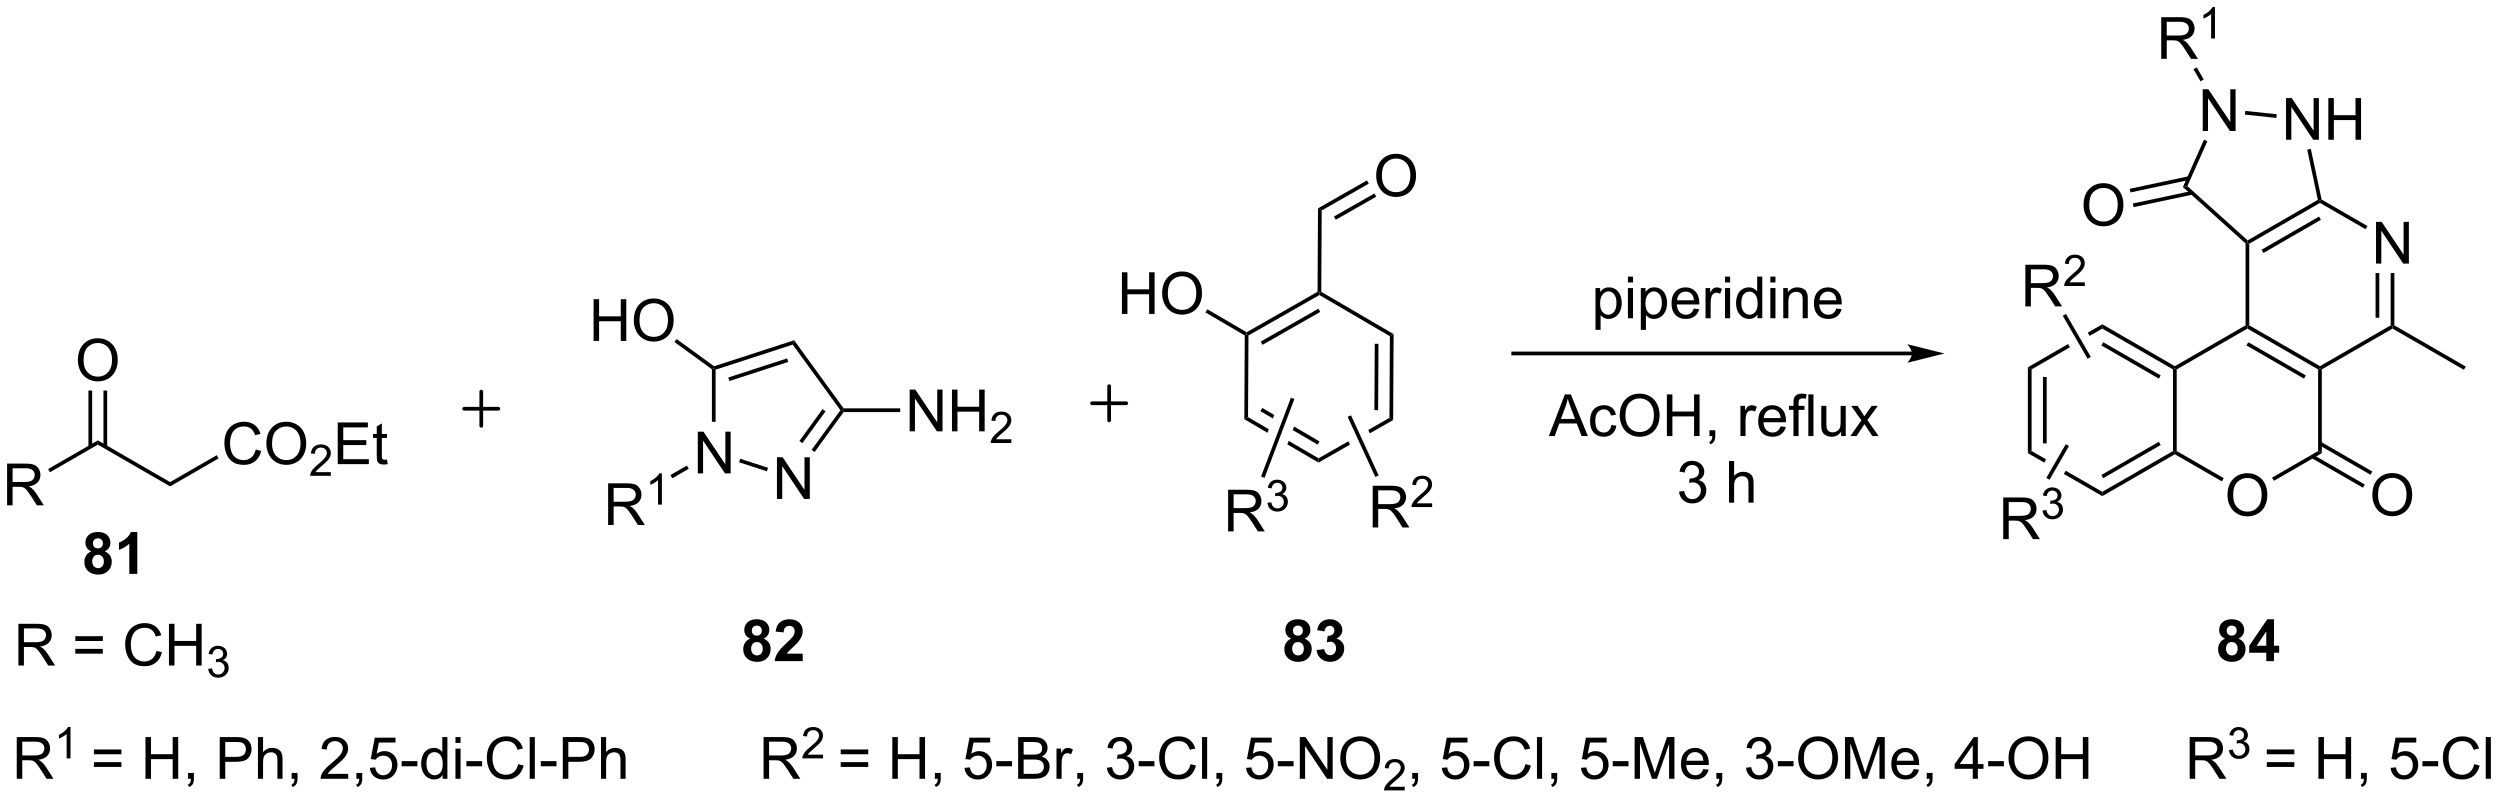 <?xml version="1.0" encoding="UTF-8"?>
<!DOCTYPE svg PUBLIC '-//W3C//DTD SVG 1.0//EN'
          'http://www.w3.org/TR/2001/REC-SVG-20010904/DTD/svg10.dtd'>
<svg stroke-dasharray="none" shape-rendering="auto" xmlns="http://www.w3.org/2000/svg" font-family="'Dialog'" text-rendering="auto" width="942" fill-opacity="1" color-interpolation="auto" color-rendering="auto" preserveAspectRatio="xMidYMid meet" font-size="12px" viewBox="0 0 942 301" fill="black" xmlns:xlink="http://www.w3.org/1999/xlink" stroke="black" image-rendering="auto" stroke-miterlimit="10" stroke-linecap="square" stroke-linejoin="miter" font-style="normal" stroke-width="1" height="301" stroke-dashoffset="0" font-weight="normal" stroke-opacity="1"
><!--Generated by the Batik Graphics2D SVG Generator--><defs id="genericDefs"
  /><g
  ><defs id="defs1"
    ><clipPath clipPathUnits="userSpaceOnUse" id="clipPath1"
      ><path d="M1.281 2.797 L354.231 2.797 L354.231 115.479 L1.281 115.479 L1.281 2.797 Z"
      /></clipPath
      ><clipPath clipPathUnits="userSpaceOnUse" id="clipPath2"
      ><path d="M68.8 51.855 L68.8 161.404 L411.937 161.404 L411.937 51.855 Z"
      /></clipPath
    ></defs
    ><g transform="scale(2.667,2.667) translate(-1.281,-2.797) matrix(1.029,0,0,1.029,-69.487,-50.541)"
    ><path d="M164.581 116.833 L164.581 111.106 L165.359 111.106 L168.367 115.601 L168.367 111.106 L169.094 111.106 L169.094 116.833 L168.315 116.833 L165.307 112.333 L165.307 116.833 L164.581 116.833 Z" stroke="none" clip-path="url(#clipPath2)"
    /></g
    ><g transform="matrix(2.743,0,0,2.743,-188.715,-142.235)"
    ><path d="M175.526 120.389 L175.526 114.663 L176.305 114.663 L179.312 119.158 L179.312 114.663 L180.039 114.663 L180.039 120.389 L179.26 120.389 L176.252 115.889 L176.252 120.389 L175.526 120.389 Z" stroke="none" clip-path="url(#clipPath2)"
    /></g
    ><g transform="matrix(2.743,0,0,2.743,-188.715,-142.235)"
    ><path d="M166.591 102.579 L166.846 102.45 L167.101 102.635 L167.101 109.795 L166.591 109.795 Z" stroke="none" clip-path="url(#clipPath2)"
    /></g
    ><g transform="matrix(2.743,0,0,2.743,-188.715,-142.235)"
    ><path d="M170.321 115.356 L170.479 114.87 L174.301 116.112 L174.143 116.597 Z" stroke="none" clip-path="url(#clipPath2)"
    /></g
    ><g transform="matrix(2.743,0,0,2.743,-188.715,-142.235)"
    ><path d="M180.697 113.95 L180.284 113.65 L184.241 108.204 L184.556 108.204 L184.686 108.459 ZM179.021 112.732 L182.202 108.354 L181.789 108.054 L178.608 112.432 Z" stroke="none" clip-path="url(#clipPath2)"
    /></g
    ><g transform="matrix(2.743,0,0,2.743,-188.715,-142.235)"
    ><path d="M184.686 107.949 L184.556 108.204 L184.241 108.204 L177.694 99.193 L177.889 98.593 Z" stroke="none" clip-path="url(#clipPath2)"
    /></g
    ><g transform="matrix(2.743,0,0,2.743,-188.715,-142.235)"
    ><path d="M177.889 98.593 L177.694 99.193 L167.101 102.635 L166.846 102.45 L166.891 102.167 ZM176.922 101.086 L168.839 103.712 L168.997 104.197 L177.079 101.571 Z" stroke="none" clip-path="url(#clipPath2)"
    /></g
    ><g transform="matrix(2.743,0,0,2.743,-188.715,-142.235)"
    ><path d="M150.337 98.683 L150.337 92.957 L151.095 92.957 L151.095 95.308 L154.072 95.308 L154.072 92.957 L154.829 92.957 L154.829 98.683 L154.072 98.683 L154.072 95.983 L151.095 95.983 L151.095 98.683 L150.337 98.683 ZM155.862 95.894 Q155.862 94.467 156.628 93.662 Q157.393 92.855 158.604 92.855 Q159.396 92.855 160.031 93.235 Q160.669 93.613 161.003 94.29 Q161.339 94.967 161.339 95.826 Q161.339 96.699 160.987 97.386 Q160.636 98.074 159.99 98.428 Q159.346 98.782 158.599 98.782 Q157.792 98.782 157.154 98.392 Q156.518 97.998 156.19 97.324 Q155.862 96.647 155.862 95.894 ZM156.643 95.905 Q156.643 96.941 157.198 97.537 Q157.755 98.131 158.596 98.131 Q159.451 98.131 160.003 97.53 Q160.557 96.928 160.557 95.824 Q160.557 95.123 160.32 94.603 Q160.083 94.082 159.628 93.795 Q159.175 93.506 158.607 93.506 Q157.802 93.506 157.221 94.061 Q156.643 94.613 156.643 95.905 Z" stroke="none" clip-path="url(#clipPath2)"
    /></g
    ><g transform="matrix(2.743,0,0,2.743,-188.715,-142.235)"
    ><path d="M166.891 102.167 L166.846 102.45 L166.591 102.579 L161.444 98.84 L161.744 98.427 Z" stroke="none" clip-path="url(#clipPath2)"
    /></g
    ><g transform="matrix(2.743,0,0,2.743,-188.715,-142.235)"
    ><path d="M193.759 111.104 L193.759 105.377 L194.538 105.377 L197.546 109.872 L197.546 105.377 L198.272 105.377 L198.272 111.104 L197.494 111.104 L194.486 106.604 L194.486 111.104 L193.759 111.104 ZM199.568 111.104 L199.568 105.377 L200.326 105.377 L200.326 107.729 L203.302 107.729 L203.302 105.377 L204.06 105.377 L204.06 111.104 L203.302 111.104 L203.302 108.403 L200.326 108.403 L200.326 111.104 L199.568 111.104 Z" stroke="none" clip-path="url(#clipPath2)"
    /></g
    ><g transform="matrix(2.743,0,0,2.743,-188.715,-142.235)"
    ><path d="M207.726 112.196 L207.726 112.704 L204.886 112.704 Q204.88 112.512 204.949 112.337 Q205.056 112.047 205.294 111.766 Q205.535 111.485 205.986 111.116 Q206.685 110.542 206.931 110.206 Q207.177 109.87 207.177 109.571 Q207.177 109.258 206.953 109.044 Q206.73 108.827 206.369 108.827 Q205.988 108.827 205.759 109.055 Q205.531 109.284 205.529 109.688 L204.986 109.633 Q205.042 109.026 205.406 108.71 Q205.769 108.391 206.38 108.391 Q207 108.391 207.359 108.735 Q207.72 109.077 207.72 109.583 Q207.72 109.841 207.615 110.091 Q207.509 110.339 207.263 110.614 Q207.019 110.889 206.451 111.37 Q205.976 111.768 205.841 111.911 Q205.707 112.053 205.619 112.196 L207.726 112.196 Z" stroke="none" clip-path="url(#clipPath2)"
    /></g
    ><g transform="matrix(2.743,0,0,2.743,-188.715,-142.235)"
    ><path d="M184.686 108.459 L184.556 108.204 L184.686 107.949 L192.455 107.949 L192.455 108.459 Z" stroke="none" clip-path="url(#clipPath2)"
    /></g
    ><g transform="matrix(2.743,0,0,2.743,-188.715,-142.235)"
    ><path d="M152.335 123.974 L152.335 118.248 L154.874 118.248 Q155.639 118.248 156.038 118.401 Q156.436 118.555 156.673 118.945 Q156.913 119.336 156.913 119.81 Q156.913 120.419 156.517 120.839 Q156.124 121.255 155.298 121.367 Q155.6 121.513 155.757 121.654 Q156.087 121.959 156.384 122.414 L157.382 123.974 L156.429 123.974 L155.671 122.781 Q155.337 122.266 155.121 121.992 Q154.908 121.719 154.738 121.61 Q154.569 121.5 154.392 121.459 Q154.264 121.43 153.97 121.43 L153.093 121.43 L153.093 123.974 L152.335 123.974 ZM153.093 120.774 L154.72 120.774 Q155.241 120.774 155.533 120.667 Q155.827 120.56 155.978 120.323 Q156.132 120.086 156.132 119.81 Q156.132 119.404 155.835 119.144 Q155.541 118.88 154.905 118.88 L153.093 118.88 L153.093 120.774 Z" stroke="none" clip-path="url(#clipPath2)"
    /></g
    ><g transform="matrix(2.743,0,0,2.743,-188.715,-142.235)"
    ><path d="M159.718 121.174 L159.191 121.174 L159.191 117.813 Q159 117.995 158.691 118.176 Q158.382 118.358 158.136 118.45 L158.136 117.94 Q158.578 117.731 158.908 117.436 Q159.24 117.139 159.378 116.862 L159.718 116.862 L159.718 121.174 Z" stroke="none" clip-path="url(#clipPath2)"
    /></g
    ><g transform="matrix(2.743,0,0,2.743,-188.715,-142.235)"
    ><path d="M163.149 115.806 L163.405 116.248 L161.148 117.555 L160.892 117.114 Z" stroke="none" clip-path="url(#clipPath2)"
    /></g
    ><g transform="matrix(2.743,0,0,2.743,-188.715,-142.235)"
    ><path d="M260.172 109.552 L259.664 109.255 L259.724 98.041 L260.235 97.749 ZM258.108 108.198 L258.157 99.081 L257.646 99.079 L257.598 108.195 Z" stroke="none" clip-path="url(#clipPath2)"
    /></g
    ><g transform="matrix(2.743,0,0,2.743,-188.715,-142.235)"
    ><path d="M260.235 97.749 L259.724 98.041 L250.042 92.382 L250.043 92.088 L250.299 91.942 Z" stroke="none" clip-path="url(#clipPath2)"
    /></g
    ><g transform="matrix(2.743,0,0,2.743,-188.715,-142.235)"
    ><path d="M249.789 91.939 L250.043 92.088 L250.042 92.382 L240.3 97.937 L240.046 97.789 L240.048 97.494 ZM249.904 94.258 L241.985 98.774 L242.238 99.217 L250.157 94.701 Z" stroke="none" clip-path="url(#clipPath2)"
    /></g
    ><g transform="matrix(2.743,0,0,2.743,-188.715,-142.235)"
    ><path d="M239.79 97.935 L240.046 97.789 L240.3 97.937 L240.24 109.151 L239.729 109.443 Z" stroke="none" clip-path="url(#clipPath2)"
    /></g
    ><g transform="matrix(2.743,0,0,2.743,-188.715,-142.235)"
    ><path d="M242.191 107.892 L241.934 108.332 L243.655 109.339 L243.655 109.339 L243.839 108.855 L243.839 108.855 L242.191 107.892 ZM240.24 109.151 L239.729 109.443 L242.911 111.303 L242.911 111.303 L243.094 110.819 L243.094 110.819 L240.24 109.151 ZM246.568 110.45 L246.385 110.934 L249.805 112.933 L250.062 112.492 L246.568 110.45 ZM245.824 112.415 L245.641 112.899 L249.919 115.399 L249.922 114.81 L245.824 112.415 Z" stroke="none" clip-path="url(#clipPath2)"
    /></g
    ><g transform="matrix(2.743,0,0,2.743,-188.715,-142.235)"
    ><path d="M259.664 109.255 L256.748 110.918 L256.962 111.383 L260.172 109.552 L259.664 109.255 ZM254.029 112.468 L249.922 114.81 L249.919 115.399 L249.919 115.399 L254.243 112.934 L254.029 112.468 Z" stroke="none" clip-path="url(#clipPath2)"
    /></g
    ><g transform="matrix(2.743,0,0,2.743,-188.715,-142.235)"
    ><path d="M257.362 124.308 L257.362 118.582 L259.901 118.582 Q260.666 118.582 261.065 118.735 Q261.463 118.889 261.7 119.279 Q261.94 119.67 261.94 120.144 Q261.94 120.754 261.544 121.173 Q261.151 121.589 260.325 121.701 Q260.627 121.847 260.784 121.988 Q261.114 122.293 261.411 122.748 L262.409 124.308 L261.455 124.308 L260.698 123.115 Q260.364 122.6 260.148 122.326 Q259.935 122.053 259.765 121.944 Q259.596 121.834 259.419 121.793 Q259.291 121.764 258.997 121.764 L258.119 121.764 L258.119 124.308 L257.362 124.308 ZM258.119 121.108 L259.747 121.108 Q260.268 121.108 260.56 121.001 Q260.854 120.894 261.005 120.657 Q261.159 120.42 261.159 120.144 Q261.159 119.738 260.862 119.478 Q260.567 119.214 259.932 119.214 L258.119 119.214 L258.119 121.108 Z" stroke="none" clip-path="url(#clipPath2)"
    /></g
    ><g transform="matrix(2.743,0,0,2.743,-188.715,-142.235)"
    ><path d="M265.53 121 L265.53 121.508 L262.69 121.508 Q262.685 121.317 262.753 121.141 Q262.86 120.852 263.099 120.571 Q263.339 120.29 263.79 119.92 Q264.489 119.346 264.735 119.01 Q264.981 118.674 264.981 118.375 Q264.981 118.063 264.757 117.848 Q264.534 117.631 264.173 117.631 Q263.792 117.631 263.563 117.86 Q263.335 118.088 263.333 118.493 L262.79 118.438 Q262.847 117.831 263.21 117.514 Q263.573 117.196 264.185 117.196 Q264.804 117.196 265.163 117.54 Q265.524 117.881 265.524 118.387 Q265.524 118.645 265.419 118.895 Q265.313 119.143 265.067 119.418 Q264.823 119.694 264.255 120.174 Q263.78 120.573 263.646 120.715 Q263.511 120.858 263.423 121 L265.53 121 Z" stroke="none" clip-path="url(#clipPath2)"
    /></g
    ><g transform="matrix(2.743,0,0,2.743,-188.715,-142.235)"
    ><path d="M253.924 109.12 L254.387 108.907 L258.185 117.163 L257.721 117.376 Z" stroke="none" clip-path="url(#clipPath2)"
    /></g
    ><g transform="matrix(2.743,0,0,2.743,-188.715,-142.235)"
    ><path d="M237.501 124.855 L237.501 119.128 L240.04 119.128 Q240.806 119.128 241.204 119.282 Q241.602 119.435 241.839 119.826 Q242.079 120.217 242.079 120.691 Q242.079 121.3 241.683 121.719 Q241.29 122.136 240.464 122.248 Q240.767 122.394 240.923 122.534 Q241.254 122.839 241.55 123.295 L242.548 124.855 L241.595 124.855 L240.837 123.662 Q240.504 123.146 240.287 122.873 Q240.074 122.599 239.905 122.49 Q239.735 122.381 239.558 122.339 Q239.431 122.31 239.136 122.31 L238.259 122.31 L238.259 124.855 L237.501 124.855 ZM238.259 121.654 L239.886 121.654 Q240.407 121.654 240.699 121.547 Q240.993 121.441 241.144 121.204 Q241.298 120.967 241.298 120.691 Q241.298 120.284 241.001 120.024 Q240.707 119.761 240.071 119.761 L238.259 119.761 L238.259 121.654 Z" stroke="none" clip-path="url(#clipPath2)"
    /></g
    ><g transform="matrix(2.743,0,0,2.743,-188.715,-142.235)"
    ><path d="M242.9 120.92 L243.427 120.85 Q243.519 121.299 243.736 121.496 Q243.955 121.693 244.269 121.693 Q244.64 121.693 244.896 121.436 Q245.154 121.178 245.154 120.797 Q245.154 120.433 244.916 120.199 Q244.679 119.963 244.312 119.963 Q244.164 119.963 243.941 120.021 L244 119.558 Q244.052 119.564 244.084 119.564 Q244.422 119.564 244.691 119.389 Q244.961 119.213 244.961 118.846 Q244.961 118.557 244.763 118.367 Q244.568 118.176 244.257 118.176 Q243.949 118.176 243.744 118.369 Q243.539 118.562 243.48 118.949 L242.953 118.855 Q243.05 118.324 243.392 118.033 Q243.736 117.742 244.246 117.742 Q244.597 117.742 244.892 117.892 Q245.189 118.043 245.345 118.305 Q245.502 118.564 245.502 118.857 Q245.502 119.137 245.351 119.365 Q245.203 119.594 244.91 119.728 Q245.291 119.816 245.502 120.094 Q245.713 120.369 245.713 120.785 Q245.713 121.348 245.302 121.74 Q244.892 122.131 244.265 122.131 Q243.701 122.131 243.326 121.795 Q242.953 121.457 242.9 120.92 Z" stroke="none" clip-path="url(#clipPath2)"
    /></g
    ><g transform="matrix(2.743,0,0,2.743,-188.715,-142.235)"
    ><path d="M246.131 106.484 L246.608 106.664 L242.507 117.49 L242.03 117.31 Z" stroke="none" clip-path="url(#clipPath2)"
    /></g
    ><g transform="matrix(2.743,0,0,2.743,-188.715,-142.235)"
    ><path d="M222.914 94.976 L222.914 89.25 L223.672 89.25 L223.672 91.601 L226.649 91.601 L226.649 89.25 L227.406 89.25 L227.406 94.976 L226.649 94.976 L226.649 92.276 L223.672 92.276 L223.672 94.976 L222.914 94.976 ZM228.439 92.187 Q228.439 90.76 229.205 89.956 Q229.97 89.148 231.181 89.148 Q231.973 89.148 232.608 89.528 Q233.246 89.906 233.58 90.583 Q233.916 91.26 233.916 92.12 Q233.916 92.992 233.564 93.68 Q233.212 94.367 232.567 94.721 Q231.923 95.075 231.176 95.075 Q230.369 95.075 229.731 94.685 Q229.095 94.291 228.767 93.617 Q228.439 92.94 228.439 92.187 ZM229.22 92.198 Q229.22 93.234 229.775 93.831 Q230.332 94.424 231.173 94.424 Q232.028 94.424 232.58 93.823 Q233.134 93.221 233.134 92.117 Q233.134 91.416 232.897 90.896 Q232.66 90.375 232.205 90.088 Q231.751 89.799 231.184 89.799 Q230.379 89.799 229.798 90.354 Q229.22 90.906 229.22 92.198 Z" stroke="none" clip-path="url(#clipPath2)"
    /></g
    ><g transform="matrix(2.743,0,0,2.743,-188.715,-142.235)"
    ><path d="M240.048 97.494 L240.046 97.789 L239.79 97.935 L234.386 94.776 L234.643 94.335 Z" stroke="none" clip-path="url(#clipPath2)"
    /></g
    ><g transform="matrix(2.743,0,0,2.743,-188.715,-142.235)"
    ><path d="M250.299 91.942 L250.043 92.088 L249.789 91.939 L249.85 80.471 L250.359 80.768 Z" stroke="none" clip-path="url(#clipPath2)"
    /></g
    ><g transform="matrix(2.743,0,0,2.743,-188.715,-142.235)"
    ><path d="M257.842 76.02 Q257.842 74.593 258.607 73.789 Q259.373 72.981 260.584 72.981 Q261.376 72.981 262.011 73.362 Q262.649 73.739 262.982 74.416 Q263.318 75.093 263.318 75.953 Q263.318 76.825 262.967 77.513 Q262.615 78.2 261.969 78.554 Q261.326 78.909 260.579 78.909 Q259.771 78.909 259.133 78.518 Q258.498 78.125 258.17 77.45 Q257.842 76.773 257.842 76.02 ZM258.623 76.031 Q258.623 77.067 259.178 77.664 Q259.735 78.257 260.576 78.257 Q261.43 78.257 261.982 77.656 Q262.537 77.054 262.537 75.95 Q262.537 75.25 262.3 74.729 Q262.063 74.208 261.607 73.921 Q261.154 73.632 260.587 73.632 Q259.782 73.632 259.201 74.187 Q258.623 74.739 258.623 76.031 Z" stroke="none" clip-path="url(#clipPath2)"
    /></g
    ><g transform="matrix(2.743,0,0,2.743,-188.715,-142.235)"
    ><path d="M250.359 80.768 L249.85 80.471 L256.574 76.637 L256.826 77.08 ZM252.289 82.044 L257.849 78.873 L257.596 78.43 L252.036 81.6 Z" stroke="none" clip-path="url(#clipPath2)"
    /></g
    ><g transform="matrix(2.743,0,0,2.743,-188.715,-142.235)"
    ><path d="M69.772 121.269 L69.772 115.542 L72.312 115.542 Q73.077 115.542 73.476 115.696 Q73.874 115.85 74.111 116.24 Q74.351 116.631 74.351 117.105 Q74.351 117.714 73.955 118.133 Q73.562 118.55 72.736 118.662 Q73.038 118.808 73.194 118.948 Q73.525 119.253 73.822 119.709 L74.819 121.269 L73.866 121.269 L73.109 120.076 Q72.775 119.561 72.559 119.287 Q72.345 119.014 72.176 118.904 Q72.007 118.795 71.83 118.753 Q71.702 118.725 71.408 118.725 L70.53 118.725 L70.53 121.269 L69.772 121.269 ZM70.53 118.068 L72.158 118.068 Q72.679 118.068 72.97 117.962 Q73.265 117.855 73.416 117.618 Q73.569 117.381 73.569 117.105 Q73.569 116.698 73.272 116.438 Q72.978 116.175 72.343 116.175 L70.53 116.175 L70.53 118.068 Z" stroke="none" clip-path="url(#clipPath2)"
    /></g
    ><g transform="matrix(2.743,0,0,2.743,-188.715,-142.235)"
    ><path d="M75.664 116.728 L75.408 116.286 L82.234 112.345 L82.234 112.934 Z" stroke="none" clip-path="url(#clipPath2)"
    /></g
    ><g transform="matrix(2.743,0,0,2.743,-188.715,-142.235)"
    ><path d="M79.497 101.357 Q79.497 99.93 80.263 99.125 Q81.028 98.318 82.239 98.318 Q83.031 98.318 83.666 98.698 Q84.304 99.075 84.638 99.752 Q84.974 100.43 84.974 101.289 Q84.974 102.161 84.622 102.849 Q84.271 103.536 83.625 103.891 Q82.981 104.245 82.234 104.245 Q81.427 104.245 80.789 103.854 Q80.153 103.461 79.825 102.786 Q79.497 102.109 79.497 101.357 ZM80.278 101.367 Q80.278 102.403 80.833 103 Q81.39 103.594 82.231 103.594 Q83.086 103.594 83.638 102.992 Q84.192 102.391 84.192 101.286 Q84.192 100.586 83.956 100.065 Q83.719 99.544 83.263 99.258 Q82.81 98.969 82.242 98.969 Q81.437 98.969 80.856 99.523 Q80.278 100.075 80.278 101.367 Z" stroke="none" clip-path="url(#clipPath2)"
    /></g
    ><g transform="matrix(2.743,0,0,2.743,-188.715,-142.235)"
    ><path d="M83.521 113.235 L83.521 105.501 L83.011 105.501 L83.011 113.235 ZM81.457 113.235 L81.457 105.501 L80.947 105.501 L80.947 113.235 Z" stroke="none" clip-path="url(#clipPath2)"
    /></g
    ><g transform="matrix(2.743,0,0,2.743,-188.715,-142.235)"
    ><path d="M82.234 112.934 L82.234 112.345 L92.166 118.079 L92.166 118.668 Z" stroke="none" clip-path="url(#clipPath2)"
    /></g
    ><g transform="matrix(2.743,0,0,2.743,-188.715,-142.235)"
    ><path d="M103.927 113.607 L104.684 113.797 Q104.448 114.732 103.828 115.224 Q103.208 115.713 102.315 115.713 Q101.388 115.713 100.807 115.336 Q100.229 114.958 99.924 114.245 Q99.622 113.528 99.622 112.708 Q99.622 111.812 99.963 111.148 Q100.307 110.482 100.937 110.135 Q101.567 109.789 102.325 109.789 Q103.184 109.789 103.77 110.226 Q104.356 110.664 104.588 111.458 L103.841 111.633 Q103.643 111.008 103.263 110.724 Q102.885 110.437 102.309 110.437 Q101.651 110.437 101.205 110.755 Q100.763 111.07 100.583 111.604 Q100.403 112.138 100.403 112.703 Q100.403 113.435 100.617 113.979 Q100.83 114.523 101.278 114.794 Q101.729 115.062 102.252 115.062 Q102.888 115.062 103.328 114.695 Q103.77 114.328 103.927 113.607 ZM105.389 112.825 Q105.389 111.398 106.154 110.594 Q106.92 109.786 108.131 109.786 Q108.923 109.786 109.558 110.166 Q110.196 110.544 110.529 111.221 Q110.865 111.898 110.865 112.758 Q110.865 113.63 110.514 114.317 Q110.162 115.005 109.516 115.359 Q108.873 115.713 108.126 115.713 Q107.319 115.713 106.68 115.323 Q106.045 114.93 105.717 114.255 Q105.389 113.578 105.389 112.825 ZM106.17 112.836 Q106.17 113.872 106.725 114.469 Q107.282 115.062 108.123 115.062 Q108.977 115.062 109.529 114.461 Q110.084 113.859 110.084 112.755 Q110.084 112.055 109.847 111.534 Q109.61 111.013 109.154 110.726 Q108.701 110.437 108.134 110.437 Q107.329 110.437 106.748 110.992 Q106.17 111.544 106.17 112.836 Z" stroke="none" clip-path="url(#clipPath2)"
    /></g
    ><g transform="matrix(2.743,0,0,2.743,-188.715,-142.235)"
    ><path d="M114.245 116.707 L114.245 117.214 L111.405 117.214 Q111.399 117.023 111.468 116.847 Q111.575 116.558 111.813 116.277 Q112.054 115.996 112.505 115.626 Q113.204 115.052 113.45 114.716 Q113.696 114.38 113.696 114.082 Q113.696 113.769 113.472 113.554 Q113.249 113.337 112.888 113.337 Q112.507 113.337 112.278 113.566 Q112.05 113.794 112.048 114.199 L111.505 114.144 Q111.561 113.537 111.925 113.22 Q112.288 112.902 112.899 112.902 Q113.518 112.902 113.878 113.246 Q114.239 113.587 114.239 114.093 Q114.239 114.351 114.134 114.601 Q114.028 114.849 113.782 115.125 Q113.538 115.4 112.97 115.88 Q112.495 116.279 112.36 116.421 Q112.225 116.564 112.138 116.707 L114.245 116.707 Z" stroke="none" clip-path="url(#clipPath2)"
    /></g
    ><g transform="matrix(2.743,0,0,2.743,-188.715,-142.235)"
    ><path d="M115.193 115.614 L115.193 109.888 L119.334 109.888 L119.334 110.562 L115.951 110.562 L115.951 112.317 L119.12 112.317 L119.12 112.989 L115.951 112.989 L115.951 114.937 L119.467 114.937 L119.467 115.614 L115.193 115.614 ZM121.959 114.984 L122.06 115.607 Q121.763 115.669 121.529 115.669 Q121.146 115.669 120.935 115.549 Q120.725 115.427 120.638 115.229 Q120.553 115.031 120.553 114.398 L120.553 112.013 L120.037 112.013 L120.037 111.466 L120.553 111.466 L120.553 110.437 L121.253 110.015 L121.253 111.466 L121.959 111.466 L121.959 112.013 L121.253 112.013 L121.253 114.437 Q121.253 114.739 121.29 114.825 Q121.326 114.911 121.409 114.963 Q121.495 115.013 121.652 115.013 Q121.769 115.013 121.959 114.984 Z" stroke="none" clip-path="url(#clipPath2)"
    /></g
    ><g transform="matrix(2.743,0,0,2.743,-188.715,-142.235)"
    ><path d="M92.166 118.668 L92.166 118.079 L98.572 114.381 L98.827 114.823 Z" stroke="none" clip-path="url(#clipPath2)"
    /></g
    ><g transform="matrix(2.743,0,0,2.743,-188.715,-142.235)"
    ><path d="M331.442 100.156 L276.666 100.156 L276.411 100.156 L276.411 100.667 L276.666 100.667 L331.442 100.667 L331.698 100.667 L331.698 100.156 L331.442 100.156 ZM335.907 100.412 L330.805 99.136 C330.805 99.136 331.442 99.853 331.442 100.412 C331.442 100.969 330.805 101.687 330.805 101.687 Z" stroke="none" clip-path="url(#clipPath2)"
    /></g
    ><g transform="matrix(2.743,0,0,2.743,-188.715,-142.235)"
    ><path d="M347.364 102.302 L347.875 102.597 L347.875 113.811 L347.364 114.105 ZM349.436 103.645 L349.436 112.762 L349.946 112.762 L349.946 103.645 Z" stroke="none" clip-path="url(#clipPath2)"
    /></g
    ><g transform="matrix(2.743,0,0,2.743,-188.715,-142.235)"
    ><path d="M347.875 113.811 L347.364 114.105 L349.605 115.399 L349.86 114.957 L347.875 113.811 ZM352.561 116.516 L352.305 116.958 L357.586 120.007 L357.586 119.418 L352.561 116.516 Z" stroke="none" clip-path="url(#clipPath2)"
    /></g
    ><g transform="matrix(2.743,0,0,2.743,-188.715,-142.235)"
    ><path d="M357.586 120.007 L357.586 119.418 L367.298 113.811 L367.553 113.958 L367.553 114.253 ZM357.714 117.541 L365.609 112.983 L365.354 112.541 L357.459 117.1 Z" stroke="none" clip-path="url(#clipPath2)"
    /></g
    ><g transform="matrix(2.743,0,0,2.743,-188.715,-142.235)"
    ><path d="M367.808 113.811 L367.553 113.958 L367.298 113.811 L367.298 102.597 L367.553 102.45 L367.808 102.597 Z" stroke="none" clip-path="url(#clipPath2)"
    /></g
    ><g transform="matrix(2.743,0,0,2.743,-188.715,-142.235)"
    ><path d="M357.586 96.401 L357.586 96.99 L367.298 102.597 L367.553 102.45 L367.553 102.155 L357.586 96.401 ZM357.714 98.866 L357.459 99.308 L365.354 103.866 L365.609 103.424 L357.714 98.866 Z" stroke="none" clip-path="url(#clipPath2)"
    /></g
    ><g transform="matrix(2.743,0,0,2.743,-188.715,-142.235)"
    ><path d="M357.586 96.401 L355.592 97.552 L355.847 97.994 L357.586 96.99 L357.586 96.401 ZM352.891 99.111 L347.364 102.302 L347.875 102.597 L353.146 99.553 L352.891 99.111 Z" stroke="none" clip-path="url(#clipPath2)"
    /></g
    ><g transform="matrix(2.743,0,0,2.743,-188.715,-142.235)"
    ><path d="M374.783 119.898 Q374.783 118.471 375.549 117.667 Q376.314 116.859 377.525 116.859 Q378.317 116.859 378.952 117.24 Q379.59 117.617 379.924 118.294 Q380.26 118.971 380.26 119.831 Q380.26 120.703 379.908 121.391 Q379.557 122.078 378.911 122.432 Q378.267 122.787 377.52 122.787 Q376.713 122.787 376.075 122.396 Q375.439 122.003 375.111 121.328 Q374.783 120.651 374.783 119.898 ZM375.564 119.909 Q375.564 120.945 376.119 121.542 Q376.676 122.135 377.517 122.135 Q378.372 122.135 378.924 121.534 Q379.478 120.932 379.478 119.828 Q379.478 119.128 379.241 118.607 Q379.004 118.086 378.549 117.799 Q378.096 117.51 377.528 117.51 Q376.723 117.51 376.142 118.065 Q375.564 118.617 375.564 119.909 Z" stroke="none" clip-path="url(#clipPath2)"
    /></g
    ><g transform="matrix(2.743,0,0,2.743,-188.715,-142.235)"
    ><path d="M367.553 114.253 L367.553 113.958 L367.808 113.811 L374.267 117.54 L374.012 117.981 Z" stroke="none" clip-path="url(#clipPath2)"
    /></g
    ><g transform="matrix(2.743,0,0,2.743,-188.715,-142.235)"
    ><path d="M381.158 117.907 L380.903 117.465 L387.232 113.811 L387.742 114.105 Z" stroke="none" clip-path="url(#clipPath2)"
    /></g
    ><g transform="matrix(2.743,0,0,2.743,-188.715,-142.235)"
    ><path d="M387.742 114.105 L387.232 113.811 L387.232 102.597 L387.487 102.45 L387.742 102.597 Z" stroke="none" clip-path="url(#clipPath2)"
    /></g
    ><g transform="matrix(2.743,0,0,2.743,-188.715,-142.235)"
    ><path d="M387.487 102.155 L387.487 102.45 L387.232 102.597 L377.52 96.99 L377.52 96.695 L377.775 96.548 ZM385.543 103.424 L377.647 98.866 L377.392 99.308 L385.288 103.866 Z" stroke="none" clip-path="url(#clipPath2)"
    /></g
    ><g transform="matrix(2.743,0,0,2.743,-188.715,-142.235)"
    ><path d="M377.265 96.548 L377.52 96.695 L377.52 96.99 L367.808 102.597 L367.553 102.45 L367.553 102.155 Z" stroke="none" clip-path="url(#clipPath2)"
    /></g
    ><g transform="matrix(2.743,0,0,2.743,-188.715,-142.235)"
    ><path d="M394.682 119.878 Q394.682 118.451 395.448 117.647 Q396.213 116.839 397.424 116.839 Q398.216 116.839 398.851 117.22 Q399.489 117.597 399.823 118.274 Q400.159 118.951 400.159 119.811 Q400.159 120.683 399.807 121.371 Q399.455 122.058 398.81 122.412 Q398.166 122.766 397.419 122.766 Q396.612 122.766 395.974 122.376 Q395.338 121.983 395.01 121.308 Q394.682 120.631 394.682 119.878 ZM395.463 119.889 Q395.463 120.925 396.018 121.522 Q396.575 122.115 397.416 122.115 Q398.271 122.115 398.823 121.514 Q399.377 120.912 399.377 119.808 Q399.377 119.108 399.14 118.587 Q398.903 118.066 398.448 117.779 Q397.994 117.49 397.427 117.49 Q396.622 117.49 396.041 118.045 Q395.463 118.597 395.463 119.889 Z" stroke="none" clip-path="url(#clipPath2)"
    /></g
    ><g transform="matrix(2.743,0,0,2.743,-188.715,-142.235)"
    ><path d="M386.327 114.775 L393.394 118.855 L393.65 118.413 L386.582 114.333 ZM387.359 112.987 L394.427 117.068 L394.682 116.626 L387.614 112.545 Z" stroke="none" clip-path="url(#clipPath2)"
    /></g
    ><g transform="matrix(2.743,0,0,2.743,-188.715,-142.235)"
    ><path d="M395.188 88.061 L395.188 82.335 L395.967 82.335 L398.974 86.83 L398.974 82.335 L399.701 82.335 L399.701 88.061 L398.922 88.061 L395.915 83.561 L395.915 88.061 L395.188 88.061 Z" stroke="none" clip-path="url(#clipPath2)"
    /></g
    ><g transform="matrix(2.743,0,0,2.743,-188.715,-142.235)"
    ><path d="M387.742 102.597 L387.487 102.45 L387.487 102.155 L397.198 96.548 L397.454 96.695 L397.454 96.99 Z" stroke="none" clip-path="url(#clipPath2)"
    /></g
    ><g transform="matrix(2.743,0,0,2.743,-188.715,-142.235)"
    ><path d="M397.709 96.548 L397.454 96.695 L397.198 96.548 L397.198 89.365 L397.709 89.365 ZM395.637 95.499 L395.637 89.365 L395.127 89.365 L395.127 95.499 Z" stroke="none" clip-path="url(#clipPath2)"
    /></g
    ><g transform="matrix(2.743,0,0,2.743,-188.715,-142.235)"
    ><path d="M394.012 82.905 L393.756 83.347 L387.487 79.727 L387.487 79.432 L387.713 79.268 Z" stroke="none" clip-path="url(#clipPath2)"
    /></g
    ><g transform="matrix(2.743,0,0,2.743,-188.715,-142.235)"
    ><path d="M387.199 79.304 L387.487 79.432 L387.487 79.727 L377.775 85.334 L377.52 85.186 L377.553 84.873 ZM387.359 81.603 L379.464 86.162 L379.719 86.603 L387.614 82.045 Z" stroke="none" clip-path="url(#clipPath2)"
    /></g
    ><g transform="matrix(2.743,0,0,2.743,-188.715,-142.235)"
    ><path d="M377.265 85.3 L377.52 85.186 L377.775 85.334 L377.775 96.548 L377.52 96.695 L377.265 96.548 Z" stroke="none" clip-path="url(#clipPath2)"
    /></g
    ><g transform="matrix(2.743,0,0,2.743,-188.715,-142.235)"
    ><path d="M382.828 71.05 L382.828 65.323 L383.607 65.323 L386.615 69.818 L386.615 65.323 L387.341 65.323 L387.341 71.05 L386.563 71.05 L383.555 66.55 L383.555 71.05 L382.828 71.05 ZM388.637 71.05 L388.637 65.323 L389.395 65.323 L389.395 67.675 L392.371 67.675 L392.371 65.323 L393.129 65.323 L393.129 71.05 L392.371 71.05 L392.371 68.35 L389.395 68.35 L389.395 71.05 L388.637 71.05 Z" stroke="none" clip-path="url(#clipPath2)"
    /></g
    ><g transform="matrix(2.743,0,0,2.743,-188.715,-142.235)"
    ><path d="M371.383 69.847 L371.383 64.12 L372.161 64.12 L375.169 68.615 L375.169 64.12 L375.896 64.12 L375.896 69.847 L375.117 69.847 L372.109 65.347 L372.109 69.847 L371.383 69.847 Z" stroke="none" clip-path="url(#clipPath2)"
    /></g
    ><g transform="matrix(2.743,0,0,2.743,-188.715,-142.235)"
    ><path d="M387.713 79.268 L387.487 79.432 L387.199 79.304 L385.733 72.407 L386.232 72.301 Z" stroke="none" clip-path="url(#clipPath2)"
    /></g
    ><g transform="matrix(2.743,0,0,2.743,-188.715,-142.235)"
    ><path d="M381.551 67.546 L381.498 68.053 L377.176 67.599 L377.229 67.092 Z" stroke="none" clip-path="url(#clipPath2)"
    /></g
    ><g transform="matrix(2.743,0,0,2.743,-188.715,-142.235)"
    ><path d="M371.555 71.047 L372.021 71.255 L369.276 77.42 L368.659 77.551 Z" stroke="none" clip-path="url(#clipPath2)"
    /></g
    ><g transform="matrix(2.743,0,0,2.743,-188.715,-142.235)"
    ><path d="M368.659 77.551 L369.276 77.42 L377.553 84.873 L377.52 85.186 L377.265 85.3 Z" stroke="none" clip-path="url(#clipPath2)"
    /></g
    ><g transform="matrix(2.743,0,0,2.743,-188.715,-142.235)"
    ><path d="M365.681 59.94 L365.681 54.213 L368.22 54.213 Q368.986 54.213 369.384 54.367 Q369.783 54.52 370.019 54.911 Q370.259 55.302 370.259 55.776 Q370.259 56.385 369.863 56.804 Q369.47 57.221 368.644 57.333 Q368.947 57.479 369.103 57.62 Q369.433 57.924 369.73 58.38 L370.728 59.94 L369.775 59.94 L369.017 58.747 Q368.683 58.231 368.467 57.958 Q368.254 57.685 368.084 57.575 Q367.915 57.466 367.738 57.424 Q367.611 57.395 367.316 57.395 L366.439 57.395 L366.439 59.94 L365.681 59.94 ZM366.439 56.739 L368.066 56.739 Q368.587 56.739 368.879 56.633 Q369.173 56.526 369.324 56.289 Q369.478 56.052 369.478 55.776 Q369.478 55.37 369.181 55.109 Q368.887 54.846 368.251 54.846 L366.439 54.846 L366.439 56.739 Z" stroke="none" clip-path="url(#clipPath2)"
    /></g
    ><g transform="matrix(2.743,0,0,2.743,-188.715,-142.235)"
    ><path d="M373.064 57.14 L372.537 57.14 L372.537 53.779 Q372.346 53.96 372.037 54.142 Q371.728 54.323 371.482 54.415 L371.482 53.905 Q371.924 53.696 372.254 53.401 Q372.586 53.105 372.725 52.827 L373.064 52.827 L373.064 57.14 Z" stroke="none" clip-path="url(#clipPath2)"
    /></g
    ><g transform="matrix(2.743,0,0,2.743,-188.715,-142.235)"
    ><path d="M371.516 62.769 L371.074 63.024 L370.12 61.371 L370.562 61.116 Z" stroke="none" clip-path="url(#clipPath2)"
    /></g
    ><g transform="matrix(2.743,0,0,2.743,-188.715,-142.235)"
    ><path d="M355.012 80.056 Q355.012 78.629 355.778 77.824 Q356.544 77.017 357.755 77.017 Q358.546 77.017 359.182 77.397 Q359.82 77.775 360.153 78.452 Q360.489 79.129 360.489 79.988 Q360.489 80.861 360.137 81.548 Q359.786 82.236 359.14 82.59 Q358.497 82.944 357.749 82.944 Q356.942 82.944 356.304 82.553 Q355.669 82.16 355.341 81.486 Q355.012 80.809 355.012 80.056 ZM355.794 80.067 Q355.794 81.103 356.348 81.699 Q356.906 82.293 357.747 82.293 Q358.601 82.293 359.153 81.692 Q359.708 81.09 359.708 79.986 Q359.708 79.285 359.471 78.764 Q359.234 78.243 358.778 77.957 Q358.325 77.668 357.757 77.668 Q356.952 77.668 356.372 78.223 Q355.794 78.775 355.794 80.067 Z" stroke="none" clip-path="url(#clipPath2)"
    /></g
    ><g transform="matrix(2.743,0,0,2.743,-188.715,-142.235)"
    ><path d="M369.433 76.071 L361.349 77.789 L361.455 78.288 L369.539 76.57 ZM369.863 78.09 L361.779 79.808 L361.885 80.307 L369.969 78.589 Z" stroke="none" clip-path="url(#clipPath2)"
    /></g
    ><g transform="matrix(2.743,0,0,2.743,-188.715,-142.235)"
    ><path d="M397.454 96.99 L397.454 96.695 L397.709 96.548 L407.513 102.209 L407.258 102.65 Z" stroke="none" clip-path="url(#clipPath2)"
    /></g
    ><g transform="matrix(2.743,0,0,2.743,-188.715,-142.235)"
    ><path d="M347.019 93.944 L347.019 88.218 L349.559 88.218 Q350.324 88.218 350.723 88.371 Q351.121 88.525 351.358 88.915 Q351.598 89.306 351.598 89.78 Q351.598 90.389 351.202 90.809 Q350.809 91.225 349.983 91.337 Q350.285 91.483 350.441 91.624 Q350.772 91.928 351.069 92.384 L352.066 93.944 L351.113 93.944 L350.356 92.751 Q350.022 92.236 349.806 91.962 Q349.592 91.689 349.423 91.579 Q349.254 91.47 349.077 91.428 Q348.949 91.4 348.655 91.4 L347.777 91.4 L347.777 93.944 L347.019 93.944 ZM347.777 90.744 L349.405 90.744 Q349.926 90.744 350.217 90.637 Q350.512 90.53 350.663 90.293 Q350.816 90.056 350.816 89.78 Q350.816 89.374 350.519 89.113 Q350.225 88.85 349.59 88.85 L347.777 88.85 L347.777 90.744 Z" stroke="none" clip-path="url(#clipPath2)"
    /></g
    ><g transform="matrix(2.743,0,0,2.743,-188.715,-142.235)"
    ><path d="M355.188 90.636 L355.188 91.144 L352.348 91.144 Q352.342 90.953 352.411 90.777 Q352.518 90.488 352.756 90.207 Q352.997 89.925 353.448 89.556 Q354.147 88.982 354.393 88.646 Q354.639 88.31 354.639 88.011 Q354.639 87.699 354.415 87.484 Q354.192 87.267 353.831 87.267 Q353.45 87.267 353.221 87.496 Q352.993 87.724 352.991 88.129 L352.448 88.074 Q352.505 87.466 352.868 87.15 Q353.231 86.832 353.842 86.832 Q354.462 86.832 354.821 87.175 Q355.182 87.517 355.182 88.023 Q355.182 88.281 355.077 88.531 Q354.971 88.779 354.725 89.054 Q354.481 89.33 353.913 89.81 Q353.438 90.209 353.303 90.351 Q353.168 90.494 353.081 90.636 L355.188 90.636 Z" stroke="none" clip-path="url(#clipPath2)"
    /></g
    ><g transform="matrix(2.743,0,0,2.743,-188.715,-142.235)"
    ><path d="M356.009 100.883 L355.567 101.138 L352.158 95.234 L352.6 94.978 Z" stroke="none" clip-path="url(#clipPath2)"
    /></g
    ><g transform="matrix(2.743,0,0,2.743,-188.715,-142.235)"
    ><path d="M343.976 125.916 L343.976 120.189 L346.515 120.189 Q347.28 120.189 347.679 120.343 Q348.077 120.497 348.314 120.887 Q348.554 121.278 348.554 121.752 Q348.554 122.361 348.158 122.781 Q347.765 123.197 346.939 123.309 Q347.241 123.455 347.397 123.596 Q347.728 123.9 348.025 124.356 L349.022 125.916 L348.069 125.916 L347.312 124.723 Q346.978 124.208 346.762 123.934 Q346.548 123.661 346.379 123.551 Q346.21 123.442 346.033 123.4 Q345.905 123.372 345.611 123.372 L344.733 123.372 L344.733 125.916 L343.976 125.916 ZM344.733 122.715 L346.361 122.715 Q346.882 122.715 347.173 122.609 Q347.468 122.502 347.619 122.265 Q347.772 122.028 347.772 121.752 Q347.772 121.346 347.476 121.085 Q347.181 120.822 346.546 120.822 L344.733 120.822 L344.733 122.715 Z" stroke="none" clip-path="url(#clipPath2)"
    /></g
    ><g transform="matrix(2.743,0,0,2.743,-188.715,-142.235)"
    ><path d="M349.375 121.981 L349.902 121.911 Q349.994 122.36 350.211 122.557 Q350.429 122.755 350.744 122.755 Q351.115 122.755 351.371 122.497 Q351.629 122.239 351.629 121.858 Q351.629 121.495 351.39 121.26 Q351.154 121.024 350.787 121.024 Q350.638 121.024 350.416 121.083 L350.474 120.62 Q350.527 120.626 350.558 120.626 Q350.896 120.626 351.166 120.45 Q351.435 120.274 351.435 119.907 Q351.435 119.618 351.238 119.428 Q351.043 119.237 350.732 119.237 Q350.423 119.237 350.218 119.43 Q350.013 119.624 349.955 120.01 L349.427 119.917 Q349.525 119.385 349.867 119.094 Q350.211 118.803 350.72 118.803 Q351.072 118.803 351.367 118.954 Q351.664 119.104 351.82 119.366 Q351.976 119.626 351.976 119.919 Q351.976 120.198 351.826 120.426 Q351.677 120.655 351.384 120.79 Q351.765 120.878 351.976 121.155 Q352.187 121.43 352.187 121.846 Q352.187 122.409 351.777 122.801 Q351.367 123.192 350.74 123.192 Q350.175 123.192 349.8 122.856 Q349.427 122.518 349.375 121.981 Z" stroke="none" clip-path="url(#clipPath2)"
    /></g
    ><g transform="matrix(2.743,0,0,2.743,-188.715,-142.235)"
    ><path d="M352.57 112.871 L353.012 113.127 L350.338 117.758 L349.896 117.503 Z" stroke="none" clip-path="url(#clipPath2)"
    /></g
    ><g transform="matrix(2.743,0,0,2.743,-188.715,-142.235)"
    ><path d="M171.852 139.579 Q171.427 139.399 171.232 139.087 Q171.039 138.772 171.039 138.397 Q171.039 137.756 171.487 137.339 Q171.935 136.92 172.758 136.92 Q173.576 136.92 174.026 137.339 Q174.477 137.756 174.477 138.397 Q174.477 138.795 174.268 139.105 Q174.063 139.415 173.688 139.579 Q174.164 139.772 174.412 140.139 Q174.662 140.506 174.662 140.985 Q174.662 141.779 174.154 142.277 Q173.649 142.772 172.81 142.772 Q172.029 142.772 171.508 142.36 Q170.896 141.876 170.896 141.032 Q170.896 140.568 171.125 140.18 Q171.357 139.79 171.852 139.579 ZM172.078 138.475 Q172.078 138.803 172.263 138.988 Q172.451 139.17 172.758 139.17 Q173.071 139.17 173.258 138.985 Q173.446 138.798 173.446 138.469 Q173.446 138.162 173.261 137.977 Q173.076 137.79 172.771 137.79 Q172.453 137.79 172.266 137.977 Q172.078 138.165 172.078 138.475 ZM171.977 140.928 Q171.977 141.381 172.208 141.636 Q172.443 141.889 172.789 141.889 Q173.13 141.889 173.352 141.644 Q173.576 141.399 173.576 140.938 Q173.576 140.537 173.349 140.292 Q173.123 140.048 172.774 140.048 Q172.373 140.048 172.175 140.326 Q171.977 140.602 171.977 140.928 ZM179.067 141.649 L179.067 142.67 L175.22 142.67 Q175.283 142.092 175.595 141.573 Q175.908 141.055 176.83 140.201 Q177.572 139.508 177.738 139.264 Q177.965 138.923 177.965 138.592 Q177.965 138.225 177.767 138.027 Q177.572 137.829 177.223 137.829 Q176.879 137.829 176.676 138.037 Q176.473 138.243 176.442 138.725 L175.348 138.615 Q175.447 137.709 175.962 137.316 Q176.478 136.92 177.251 136.92 Q178.098 136.92 178.582 137.378 Q179.067 137.834 179.067 138.514 Q179.067 138.899 178.929 139.251 Q178.791 139.6 178.488 139.982 Q178.291 140.235 177.77 140.712 Q177.251 141.188 177.111 141.344 Q176.973 141.501 176.887 141.649 L179.067 141.649 Z" stroke="none" clip-path="url(#clipPath2)"
    /></g
    ><g transform="matrix(2.743,0,0,2.743,-188.715,-142.235)"
    ><path d="M246.179 139.579 Q245.754 139.399 245.559 139.087 Q245.366 138.772 245.366 138.397 Q245.366 137.756 245.814 137.339 Q246.262 136.92 247.085 136.92 Q247.903 136.92 248.353 137.339 Q248.804 137.756 248.804 138.397 Q248.804 138.795 248.595 139.105 Q248.389 139.415 248.014 139.579 Q248.491 139.772 248.738 140.139 Q248.988 140.506 248.988 140.985 Q248.988 141.779 248.481 142.277 Q247.975 142.772 247.137 142.772 Q246.356 142.772 245.835 142.36 Q245.223 141.876 245.223 141.032 Q245.223 140.568 245.452 140.18 Q245.684 139.79 246.179 139.579 ZM246.405 138.475 Q246.405 138.803 246.59 138.988 Q246.778 139.17 247.085 139.17 Q247.397 139.17 247.585 138.985 Q247.772 138.798 247.772 138.469 Q247.772 138.162 247.587 137.977 Q247.403 137.79 247.098 137.79 Q246.78 137.79 246.593 137.977 Q246.405 138.165 246.405 138.475 ZM246.304 140.928 Q246.304 141.381 246.535 141.636 Q246.77 141.889 247.116 141.889 Q247.457 141.889 247.679 141.644 Q247.903 141.399 247.903 140.938 Q247.903 140.537 247.676 140.292 Q247.449 140.048 247.1 140.048 Q246.699 140.048 246.501 140.326 Q246.304 140.602 246.304 140.928 ZM249.649 141.149 L250.711 141.022 Q250.761 141.428 250.982 141.644 Q251.206 141.857 251.524 141.857 Q251.862 141.857 252.094 141.6 Q252.328 141.342 252.328 140.904 Q252.328 140.49 252.104 140.248 Q251.883 140.006 251.563 140.006 Q251.352 140.006 251.057 140.087 L251.18 139.193 Q251.625 139.204 251.859 139.001 Q252.094 138.795 252.094 138.454 Q252.094 138.165 251.922 137.993 Q251.75 137.821 251.464 137.821 Q251.182 137.821 250.982 138.016 Q250.784 138.212 250.742 138.587 L249.729 138.415 Q249.836 137.897 250.047 137.587 Q250.261 137.274 250.641 137.097 Q251.024 136.92 251.495 136.92 Q252.305 136.92 252.792 137.435 Q253.196 137.857 253.196 138.389 Q253.196 139.141 252.37 139.592 Q252.862 139.696 253.156 140.063 Q253.453 140.43 253.453 140.951 Q253.453 141.704 252.901 142.238 Q252.352 142.769 251.531 142.769 Q250.753 142.769 250.24 142.321 Q249.729 141.873 249.649 141.149 Z" stroke="none" clip-path="url(#clipPath2)"
    /></g
    ><g transform="matrix(2.743,0,0,2.743,-188.715,-142.235)"
    ><path d="M81.341 127.591 Q80.916 127.411 80.721 127.098 Q80.528 126.783 80.528 126.408 Q80.528 125.768 80.976 125.351 Q81.424 124.932 82.247 124.932 Q83.065 124.932 83.515 125.351 Q83.966 125.768 83.966 126.408 Q83.966 126.807 83.757 127.117 Q83.552 127.427 83.177 127.591 Q83.653 127.783 83.901 128.15 Q84.151 128.518 84.151 128.997 Q84.151 129.791 83.643 130.288 Q83.138 130.783 82.299 130.783 Q81.518 130.783 80.997 130.372 Q80.385 129.887 80.385 129.044 Q80.385 128.58 80.614 128.192 Q80.846 127.802 81.341 127.591 ZM81.567 126.486 Q81.567 126.814 81.752 126.999 Q81.94 127.182 82.247 127.182 Q82.56 127.182 82.747 126.997 Q82.935 126.809 82.935 126.481 Q82.935 126.174 82.75 125.989 Q82.565 125.802 82.26 125.802 Q81.942 125.802 81.755 125.989 Q81.567 126.177 81.567 126.486 ZM81.466 128.94 Q81.466 129.393 81.698 129.648 Q81.932 129.9 82.278 129.9 Q82.62 129.9 82.841 129.656 Q83.065 129.411 83.065 128.95 Q83.065 128.549 82.838 128.304 Q82.612 128.059 82.263 128.059 Q81.862 128.059 81.664 128.338 Q81.466 128.614 81.466 128.94 ZM87.657 130.682 L86.561 130.682 L86.561 126.544 Q85.959 127.106 85.142 127.377 L85.142 126.38 Q85.571 126.239 86.074 125.848 Q86.579 125.455 86.767 124.932 L87.657 124.932 L87.657 130.682 Z" stroke="none" clip-path="url(#clipPath2)"
    /></g
    ><g transform="matrix(2.743,0,0,2.743,-188.715,-142.235)"
    ><path d="M374.452 139.579 Q374.028 139.399 373.832 139.087 Q373.64 138.772 373.64 138.397 Q373.64 137.756 374.088 137.339 Q374.536 136.92 375.358 136.92 Q376.176 136.92 376.627 137.339 Q377.077 137.756 377.077 138.397 Q377.077 138.795 376.869 139.105 Q376.663 139.415 376.288 139.579 Q376.765 139.772 377.012 140.139 Q377.262 140.506 377.262 140.985 Q377.262 141.779 376.754 142.277 Q376.249 142.772 375.411 142.772 Q374.629 142.772 374.108 142.36 Q373.497 141.876 373.497 141.032 Q373.497 140.568 373.726 140.18 Q373.957 139.79 374.452 139.579 ZM374.679 138.475 Q374.679 138.803 374.864 138.988 Q375.051 139.17 375.358 139.17 Q375.671 139.17 375.858 138.985 Q376.046 138.798 376.046 138.469 Q376.046 138.162 375.861 137.977 Q375.676 137.79 375.372 137.79 Q375.054 137.79 374.866 137.977 Q374.679 138.165 374.679 138.475 ZM374.577 140.928 Q374.577 141.381 374.809 141.636 Q375.043 141.889 375.39 141.889 Q375.731 141.889 375.952 141.644 Q376.176 141.399 376.176 140.938 Q376.176 140.537 375.95 140.292 Q375.723 140.048 375.374 140.048 Q374.973 140.048 374.775 140.326 Q374.577 140.602 374.577 140.928 ZM380.112 142.67 L380.112 141.516 L377.769 141.516 L377.769 140.555 L380.253 136.92 L381.175 136.92 L381.175 140.553 L381.886 140.553 L381.886 141.516 L381.175 141.516 L381.175 142.67 L380.112 142.67 ZM380.112 140.553 L380.112 138.594 L378.797 140.553 L380.112 140.553 Z" stroke="none" clip-path="url(#clipPath2)"
    /></g
    ><g transform="matrix(2.743,0,0,2.743,-188.715,-142.235)"
    ><path d="M71.099 158.832 L71.099 153.105 L73.638 153.105 Q74.404 153.105 74.802 153.259 Q75.201 153.413 75.438 153.803 Q75.677 154.194 75.677 154.668 Q75.677 155.277 75.282 155.697 Q74.888 156.113 74.063 156.225 Q74.365 156.371 74.521 156.512 Q74.852 156.816 75.149 157.272 L76.146 158.832 L75.193 158.832 L74.435 157.639 Q74.102 157.124 73.886 156.85 Q73.672 156.577 73.503 156.467 Q73.334 156.358 73.157 156.316 Q73.029 156.288 72.735 156.288 L71.857 156.288 L71.857 158.832 L71.099 158.832 ZM71.857 155.631 L73.485 155.631 Q74.006 155.631 74.297 155.525 Q74.591 155.418 74.743 155.181 Q74.896 154.944 74.896 154.668 Q74.896 154.262 74.599 154.001 Q74.305 153.738 73.67 153.738 L71.857 153.738 L71.857 155.631 Z" stroke="none" clip-path="url(#clipPath2)"
    /></g
    ><g transform="matrix(2.743,0,0,2.743,-188.715,-142.235)"
    ><path d="M78.483 156.032 L77.955 156.032 L77.955 152.671 Q77.764 152.852 77.455 153.034 Q77.147 153.216 76.901 153.307 L76.901 152.798 Q77.342 152.589 77.672 152.294 Q78.004 151.997 78.143 151.72 L78.483 151.72 L78.483 156.032 Z" stroke="none" clip-path="url(#clipPath2)"
    /></g
    ><g transform="matrix(2.743,0,0,2.743,-188.715,-142.235)"
    ><path d="M85.477 155.465 L81.696 155.465 L81.696 154.809 L85.477 154.809 L85.477 155.465 ZM85.477 157.202 L81.696 157.202 L81.696 156.546 L85.477 156.546 L85.477 157.202 ZM88.785 158.832 L88.785 153.105 L89.543 153.105 L89.543 155.457 L92.52 155.457 L92.52 153.105 L93.278 153.105 L93.278 158.832 L92.52 158.832 L92.52 156.131 L89.543 156.131 L89.543 158.832 L88.785 158.832 ZM94.633 158.832 L94.633 158.03 L95.435 158.03 L95.435 158.832 Q95.435 159.275 95.279 159.546 Q95.123 159.816 94.781 159.965 L94.586 159.665 Q94.81 159.566 94.914 159.376 Q95.021 159.189 95.031 158.832 L94.633 158.832 ZM98.985 158.832 L98.985 153.105 L101.146 153.105 Q101.716 153.105 102.016 153.16 Q102.438 153.23 102.722 153.428 Q103.008 153.624 103.183 153.98 Q103.357 154.335 103.357 154.762 Q103.357 155.491 102.891 155.999 Q102.427 156.504 101.211 156.504 L99.743 156.504 L99.743 158.832 L98.985 158.832 ZM99.743 155.827 L101.224 155.827 Q101.959 155.827 102.266 155.553 Q102.576 155.28 102.576 154.785 Q102.576 154.426 102.394 154.171 Q102.211 153.913 101.914 153.832 Q101.724 153.78 101.209 153.78 L99.743 153.78 L99.743 155.827 ZM104.232 158.832 L104.232 153.105 L104.935 153.105 L104.935 155.16 Q105.427 154.59 106.177 154.59 Q106.638 154.59 106.977 154.772 Q107.318 154.952 107.464 155.272 Q107.61 155.592 107.61 156.202 L107.61 158.832 L106.906 158.832 L106.906 156.202 Q106.906 155.676 106.677 155.436 Q106.451 155.194 106.031 155.194 Q105.719 155.194 105.443 155.358 Q105.17 155.519 105.052 155.798 Q104.935 156.074 104.935 156.561 L104.935 158.832 L104.232 158.832 ZM108.864 158.832 L108.864 158.03 L109.666 158.03 L109.666 158.832 Q109.666 159.275 109.509 159.546 Q109.353 159.816 109.012 159.965 L108.817 159.665 Q109.041 159.566 109.145 159.376 Q109.252 159.189 109.262 158.832 L108.864 158.832 ZM116.627 158.155 L116.627 158.832 L112.84 158.832 Q112.832 158.577 112.924 158.342 Q113.067 157.957 113.384 157.582 Q113.705 157.207 114.306 156.715 Q115.239 155.949 115.567 155.501 Q115.895 155.053 115.895 154.655 Q115.895 154.238 115.595 153.952 Q115.299 153.663 114.817 153.663 Q114.309 153.663 114.004 153.967 Q113.7 154.272 113.697 154.811 L112.973 154.738 Q113.049 153.928 113.533 153.506 Q114.017 153.082 114.832 153.082 Q115.658 153.082 116.137 153.54 Q116.619 153.996 116.619 154.671 Q116.619 155.014 116.478 155.348 Q116.338 155.678 116.009 156.046 Q115.684 156.413 114.926 157.053 Q114.293 157.585 114.114 157.775 Q113.934 157.965 113.817 158.155 L116.627 158.155 ZM117.758 158.832 L117.758 158.03 L118.56 158.03 L118.56 158.832 Q118.56 159.275 118.404 159.546 Q118.248 159.816 117.906 159.965 L117.711 159.665 Q117.935 159.566 118.039 159.376 Q118.146 159.189 118.156 158.832 L117.758 158.832 ZM119.603 157.332 L120.34 157.269 Q120.424 157.809 120.72 158.079 Q121.02 158.35 121.442 158.35 Q121.95 158.35 122.301 157.967 Q122.653 157.585 122.653 156.952 Q122.653 156.35 122.314 156.004 Q121.978 155.655 121.431 155.655 Q121.09 155.655 120.817 155.811 Q120.543 155.965 120.387 156.21 L119.728 156.124 L120.283 153.184 L123.129 153.184 L123.129 153.855 L120.845 153.855 L120.535 155.394 Q121.051 155.035 121.619 155.035 Q122.369 155.035 122.884 155.556 Q123.4 156.074 123.4 156.889 Q123.4 157.668 122.947 158.233 Q122.395 158.931 121.442 158.931 Q120.66 158.931 120.166 158.494 Q119.674 158.053 119.603 157.332 ZM123.974 157.113 L123.974 156.405 L126.133 156.405 L126.133 157.113 L123.974 157.113 ZM129.602 158.832 L129.602 158.309 Q129.209 158.926 128.443 158.926 Q127.946 158.926 127.529 158.652 Q127.115 158.379 126.886 157.889 Q126.656 157.397 126.656 156.762 Q126.656 156.139 126.862 155.634 Q127.071 155.129 127.485 154.861 Q127.899 154.59 128.412 154.59 Q128.787 154.59 129.078 154.749 Q129.373 154.905 129.555 155.16 L129.555 153.105 L130.256 153.105 L130.256 158.832 L129.602 158.832 ZM127.38 156.762 Q127.38 157.559 127.716 157.954 Q128.052 158.348 128.508 158.348 Q128.969 158.348 129.292 157.97 Q129.615 157.592 129.615 156.819 Q129.615 155.967 129.287 155.569 Q128.959 155.171 128.477 155.171 Q128.008 155.171 127.693 155.553 Q127.38 155.936 127.38 156.762 ZM131.364 153.913 L131.364 153.105 L132.067 153.105 L132.067 153.913 L131.364 153.913 ZM131.364 158.832 L131.364 154.684 L132.067 154.684 L132.067 158.832 L131.364 158.832 ZM132.865 157.113 L132.865 156.405 L135.024 156.405 L135.024 157.113 L132.865 157.113 ZM139.977 156.824 L140.735 157.014 Q140.498 157.949 139.878 158.441 Q139.258 158.931 138.365 158.931 Q137.438 158.931 136.857 158.553 Q136.279 158.176 135.974 157.462 Q135.672 156.746 135.672 155.926 Q135.672 155.03 136.013 154.366 Q136.357 153.699 136.987 153.353 Q137.618 153.006 138.375 153.006 Q139.235 153.006 139.821 153.444 Q140.407 153.881 140.638 154.676 L139.891 154.85 Q139.693 154.225 139.313 153.941 Q138.935 153.655 138.36 153.655 Q137.701 153.655 137.256 153.973 Q136.813 154.288 136.633 154.822 Q136.453 155.355 136.453 155.921 Q136.453 156.652 136.667 157.197 Q136.881 157.741 137.328 158.012 Q137.779 158.28 138.302 158.28 Q138.938 158.28 139.378 157.913 Q139.821 157.546 139.977 156.824 ZM141.564 158.832 L141.564 153.105 L142.267 153.105 L142.267 158.832 L141.564 158.832 ZM143.084 157.113 L143.084 156.405 L145.243 156.405 L145.243 157.113 L143.084 157.113 ZM146.11 158.832 L146.11 153.105 L148.271 153.105 Q148.841 153.105 149.141 153.16 Q149.563 153.23 149.847 153.428 Q150.133 153.624 150.308 153.98 Q150.482 154.335 150.482 154.762 Q150.482 155.491 150.016 155.999 Q149.552 156.504 148.336 156.504 L146.868 156.504 L146.868 158.832 L146.11 158.832 ZM146.868 155.827 L148.349 155.827 Q149.084 155.827 149.391 155.553 Q149.701 155.28 149.701 154.785 Q149.701 154.426 149.518 154.171 Q149.336 153.913 149.039 153.832 Q148.849 153.78 148.334 153.78 L146.868 153.78 L146.868 155.827 ZM151.357 158.832 L151.357 153.105 L152.06 153.105 L152.06 155.16 Q152.552 154.59 153.302 154.59 Q153.763 154.59 154.102 154.772 Q154.443 154.952 154.589 155.272 Q154.735 155.592 154.735 156.202 L154.735 158.832 L154.032 158.832 L154.032 156.202 Q154.032 155.676 153.802 155.436 Q153.576 155.194 153.157 155.194 Q152.844 155.194 152.568 155.358 Q152.295 155.519 152.177 155.798 Q152.06 156.074 152.06 156.561 L152.06 158.832 L151.357 158.832 ZM173.689 158.832 L173.689 153.105 L176.228 153.105 Q176.994 153.105 177.392 153.259 Q177.791 153.413 178.028 153.803 Q178.267 154.194 178.267 154.668 Q178.267 155.277 177.871 155.697 Q177.478 156.113 176.653 156.225 Q176.955 156.371 177.111 156.512 Q177.442 156.816 177.739 157.272 L178.736 158.832 L177.783 158.832 L177.025 157.639 Q176.692 157.124 176.476 156.85 Q176.262 156.577 176.093 156.467 Q175.923 156.358 175.746 156.316 Q175.619 156.288 175.325 156.288 L174.447 156.288 L174.447 158.832 L173.689 158.832 ZM174.447 155.631 L176.075 155.631 Q176.595 155.631 176.887 155.525 Q177.181 155.418 177.332 155.181 Q177.486 154.944 177.486 154.668 Q177.486 154.262 177.189 154.001 Q176.895 153.738 176.259 153.738 L174.447 153.738 L174.447 155.631 Z" stroke="none" clip-path="url(#clipPath2)"
    /></g
    ><g transform="matrix(2.743,0,0,2.743,-188.715,-142.235)"
    ><path d="M181.858 155.524 L181.858 156.032 L179.018 156.032 Q179.012 155.841 179.08 155.665 Q179.188 155.376 179.426 155.095 Q179.666 154.813 180.118 154.444 Q180.817 153.87 181.063 153.534 Q181.309 153.198 181.309 152.899 Q181.309 152.587 181.084 152.372 Q180.862 152.155 180.5 152.155 Q180.119 152.155 179.891 152.384 Q179.662 152.612 179.661 153.016 L179.118 152.962 Q179.174 152.354 179.537 152.038 Q179.901 151.72 180.512 151.72 Q181.131 151.72 181.491 152.063 Q181.852 152.405 181.852 152.911 Q181.852 153.169 181.746 153.419 Q181.641 153.667 181.395 153.942 Q181.151 154.218 180.582 154.698 Q180.108 155.096 179.973 155.239 Q179.838 155.382 179.75 155.524 L181.858 155.524 Z" stroke="none" clip-path="url(#clipPath2)"
    /></g
    ><g transform="matrix(2.743,0,0,2.743,-188.715,-142.235)"
    ><path d="M188.067 155.465 L184.286 155.465 L184.286 154.809 L188.067 154.809 L188.067 155.465 ZM188.067 157.202 L184.286 157.202 L184.286 156.546 L188.067 156.546 L188.067 157.202 ZM191.375 158.832 L191.375 153.105 L192.133 153.105 L192.133 155.457 L195.11 155.457 L195.11 153.105 L195.868 153.105 L195.868 158.832 L195.11 158.832 L195.11 156.131 L192.133 156.131 L192.133 158.832 L191.375 158.832 ZM197.223 158.832 L197.223 158.03 L198.025 158.03 L198.025 158.832 Q198.025 159.275 197.869 159.546 Q197.713 159.816 197.371 159.965 L197.176 159.665 Q197.4 159.566 197.504 159.376 Q197.611 159.189 197.621 158.832 L197.223 158.832 ZM201.291 157.332 L202.028 157.269 Q202.111 157.809 202.408 158.079 Q202.707 158.35 203.129 158.35 Q203.637 158.35 203.989 157.967 Q204.34 157.585 204.34 156.952 Q204.34 156.35 204.002 156.004 Q203.666 155.655 203.119 155.655 Q202.778 155.655 202.504 155.811 Q202.231 155.965 202.075 156.21 L201.416 156.124 L201.97 153.184 L204.817 153.184 L204.817 153.855 L202.533 153.855 L202.223 155.394 Q202.739 155.035 203.306 155.035 Q204.056 155.035 204.572 155.556 Q205.088 156.074 205.088 156.889 Q205.088 157.668 204.635 158.233 Q204.082 158.931 203.129 158.931 Q202.348 158.931 201.853 158.494 Q201.361 158.053 201.291 157.332 ZM205.662 157.113 L205.662 156.405 L207.821 156.405 L207.821 157.113 L205.662 157.113 ZM208.657 158.832 L208.657 153.105 L210.805 153.105 Q211.461 153.105 211.857 153.28 Q212.256 153.452 212.48 153.814 Q212.703 154.176 212.703 154.569 Q212.703 154.936 212.503 155.262 Q212.305 155.585 211.904 155.785 Q212.422 155.936 212.701 156.303 Q212.982 156.671 212.982 157.171 Q212.982 157.574 212.81 157.921 Q212.641 158.264 212.391 158.452 Q212.141 158.639 211.763 158.736 Q211.388 158.832 210.841 158.832 L208.657 158.832 ZM209.414 155.512 L210.654 155.512 Q211.157 155.512 211.375 155.444 Q211.664 155.358 211.81 155.16 Q211.959 154.96 211.959 154.66 Q211.959 154.374 211.821 154.157 Q211.685 153.941 211.43 153.861 Q211.177 153.78 210.56 153.78 L209.414 153.78 L209.414 155.512 ZM209.414 158.155 L210.841 158.155 Q211.209 158.155 211.357 158.129 Q211.618 158.082 211.792 157.973 Q211.969 157.863 212.081 157.655 Q212.196 157.444 212.196 157.171 Q212.196 156.85 212.032 156.616 Q211.868 156.379 211.576 156.282 Q211.287 156.186 210.74 156.186 L209.414 156.186 L209.414 158.155 ZM213.927 158.832 L213.927 154.684 L214.56 154.684 L214.56 155.311 Q214.802 154.871 215.006 154.73 Q215.211 154.59 215.459 154.59 Q215.813 154.59 216.18 154.816 L215.938 155.467 Q215.68 155.316 215.422 155.316 Q215.193 155.316 215.008 155.454 Q214.826 155.592 214.748 155.84 Q214.631 156.215 214.631 156.66 L214.631 158.832 L213.927 158.832 ZM216.782 158.832 L216.782 158.03 L217.584 158.03 L217.584 158.832 Q217.584 159.275 217.427 159.546 Q217.271 159.816 216.93 159.965 L216.735 159.665 Q216.959 159.566 217.063 159.376 Q217.17 159.189 217.18 158.832 L216.782 158.832 ZM220.852 157.319 L221.555 157.225 Q221.677 157.824 221.966 158.087 Q222.258 158.35 222.677 158.35 Q223.172 158.35 223.513 158.006 Q223.857 157.663 223.857 157.155 Q223.857 156.671 223.539 156.358 Q223.224 156.043 222.735 156.043 Q222.537 156.043 222.24 156.121 L222.318 155.504 Q222.388 155.512 222.43 155.512 Q222.881 155.512 223.24 155.277 Q223.599 155.043 223.599 154.553 Q223.599 154.168 223.336 153.915 Q223.076 153.66 222.662 153.66 Q222.25 153.66 221.977 153.918 Q221.703 154.176 221.625 154.691 L220.922 154.566 Q221.052 153.858 221.508 153.47 Q221.966 153.082 222.646 153.082 Q223.115 153.082 223.508 153.282 Q223.904 153.483 224.112 153.832 Q224.321 154.178 224.321 154.569 Q224.321 154.941 224.12 155.246 Q223.922 155.551 223.532 155.73 Q224.039 155.848 224.321 156.217 Q224.602 156.585 224.602 157.139 Q224.602 157.889 224.055 158.413 Q223.508 158.934 222.672 158.934 Q221.92 158.934 221.42 158.486 Q220.922 158.035 220.852 157.319 ZM225.22 157.113 L225.22 156.405 L227.379 156.405 L227.379 157.113 L225.22 157.113 ZM232.332 156.824 L233.09 157.014 Q232.853 157.949 232.233 158.441 Q231.614 158.931 230.72 158.931 Q229.793 158.931 229.213 158.553 Q228.635 158.176 228.33 157.462 Q228.028 156.746 228.028 155.926 Q228.028 155.03 228.369 154.366 Q228.713 153.699 229.343 153.353 Q229.973 153.006 230.731 153.006 Q231.59 153.006 232.176 153.444 Q232.762 153.881 232.994 154.676 L232.246 154.85 Q232.048 154.225 231.668 153.941 Q231.291 153.655 230.715 153.655 Q230.056 153.655 229.611 153.973 Q229.168 154.288 228.989 154.822 Q228.809 155.355 228.809 155.921 Q228.809 156.652 229.023 157.197 Q229.236 157.741 229.684 158.012 Q230.135 158.28 230.658 158.28 Q231.293 158.28 231.733 157.913 Q232.176 157.546 232.332 156.824 ZM233.92 158.832 L233.92 153.105 L234.623 153.105 L234.623 158.832 L233.92 158.832 ZM235.895 158.832 L235.895 158.03 L236.697 158.03 L236.697 158.832 Q236.697 159.275 236.541 159.546 Q236.385 159.816 236.043 159.965 L235.848 159.665 Q236.072 159.566 236.176 159.376 Q236.283 159.189 236.293 158.832 L235.895 158.832 ZM239.963 157.332 L240.7 157.269 Q240.783 157.809 241.08 158.079 Q241.379 158.35 241.801 158.35 Q242.309 158.35 242.661 157.967 Q243.012 157.585 243.012 156.952 Q243.012 156.35 242.673 156.004 Q242.338 155.655 241.791 155.655 Q241.45 155.655 241.176 155.811 Q240.903 155.965 240.746 156.21 L240.088 156.124 L240.642 153.184 L243.489 153.184 L243.489 153.855 L241.205 153.855 L240.895 155.394 Q241.411 155.035 241.978 155.035 Q242.728 155.035 243.244 155.556 Q243.76 156.074 243.76 156.889 Q243.76 157.668 243.306 158.233 Q242.754 158.931 241.801 158.931 Q241.02 158.931 240.525 158.494 Q240.033 158.053 239.963 157.332 ZM244.334 157.113 L244.334 156.405 L246.493 156.405 L246.493 157.113 L244.334 157.113 ZM247.352 158.832 L247.352 153.105 L248.131 153.105 L251.138 157.6 L251.138 153.105 L251.865 153.105 L251.865 158.832 L251.086 158.832 L248.078 154.332 L248.078 158.832 L247.352 158.832 ZM252.908 156.043 Q252.908 154.616 253.673 153.811 Q254.439 153.004 255.65 153.004 Q256.442 153.004 257.077 153.384 Q257.715 153.762 258.048 154.439 Q258.385 155.116 258.385 155.975 Q258.385 156.848 258.033 157.535 Q257.681 158.223 257.036 158.577 Q256.392 158.931 255.645 158.931 Q254.838 158.931 254.2 158.54 Q253.564 158.147 253.236 157.473 Q252.908 156.796 252.908 156.043 ZM253.689 156.053 Q253.689 157.09 254.244 157.686 Q254.801 158.28 255.642 158.28 Q256.497 158.28 257.048 157.678 Q257.603 157.077 257.603 155.973 Q257.603 155.272 257.366 154.751 Q257.129 154.23 256.673 153.944 Q256.22 153.655 255.653 153.655 Q254.848 153.655 254.267 154.21 Q253.689 154.762 253.689 156.053 Z" stroke="none" clip-path="url(#clipPath2)"
    /></g
    ><g transform="matrix(2.743,0,0,2.743,-188.715,-142.235)"
    ><path d="M261.764 159.924 L261.764 160.432 L258.924 160.432 Q258.918 160.241 258.987 160.065 Q259.094 159.776 259.332 159.494 Q259.573 159.213 260.024 158.844 Q260.723 158.27 260.969 157.934 Q261.215 157.598 261.215 157.299 Q261.215 156.987 260.99 156.772 Q260.768 156.555 260.407 156.555 Q260.026 156.555 259.797 156.784 Q259.569 157.012 259.567 157.416 L259.024 157.362 Q259.08 156.754 259.444 156.438 Q259.807 156.119 260.418 156.119 Q261.037 156.119 261.397 156.463 Q261.758 156.805 261.758 157.311 Q261.758 157.569 261.653 157.819 Q261.547 158.067 261.301 158.342 Q261.057 158.618 260.489 159.098 Q260.014 159.496 259.879 159.639 Q259.744 159.782 259.657 159.924 L261.764 159.924 Z" stroke="none" clip-path="url(#clipPath2)"
    /></g
    ><g transform="matrix(2.743,0,0,2.743,-188.715,-142.235)"
    ><path d="M262.79 158.832 L262.79 158.03 L263.592 158.03 L263.592 158.832 Q263.592 159.275 263.436 159.546 Q263.28 159.816 262.939 159.965 L262.743 159.665 Q262.967 159.566 263.072 159.376 Q263.178 159.189 263.189 158.832 L262.79 158.832 ZM266.858 157.332 L267.595 157.269 Q267.678 157.809 267.975 158.079 Q268.275 158.35 268.697 158.35 Q269.204 158.35 269.556 157.967 Q269.908 157.585 269.908 156.952 Q269.908 156.35 269.569 156.004 Q269.233 155.655 268.686 155.655 Q268.345 155.655 268.072 155.811 Q267.798 155.965 267.642 156.21 L266.983 156.124 L267.538 153.184 L270.384 153.184 L270.384 153.855 L268.1 153.855 L267.79 155.394 Q268.306 155.035 268.874 155.035 Q269.624 155.035 270.139 155.556 Q270.655 156.074 270.655 156.889 Q270.655 157.668 270.202 158.233 Q269.65 158.931 268.697 158.931 Q267.915 158.931 267.421 158.494 Q266.928 158.053 266.858 157.332 ZM271.229 157.113 L271.229 156.405 L273.388 156.405 L273.388 157.113 L271.229 157.113 ZM278.341 156.824 L279.099 157.014 Q278.862 157.949 278.242 158.441 Q277.622 158.931 276.729 158.931 Q275.802 158.931 275.221 158.553 Q274.643 158.176 274.339 157.462 Q274.036 156.746 274.036 155.926 Q274.036 155.03 274.378 154.366 Q274.721 153.699 275.351 153.353 Q275.982 153.006 276.74 153.006 Q277.599 153.006 278.185 153.444 Q278.771 153.881 279.003 154.676 L278.255 154.85 Q278.057 154.225 277.677 153.941 Q277.3 153.655 276.724 153.655 Q276.065 153.655 275.62 153.973 Q275.177 154.288 274.997 154.822 Q274.818 155.355 274.818 155.921 Q274.818 156.652 275.031 157.197 Q275.245 157.741 275.693 158.012 Q276.143 158.28 276.667 158.28 Q277.302 158.28 277.742 157.913 Q278.185 157.546 278.341 156.824 ZM279.928 158.832 L279.928 153.105 L280.632 153.105 L280.632 158.832 L279.928 158.832 ZM281.904 158.832 L281.904 158.03 L282.706 158.03 L282.706 158.832 Q282.706 159.275 282.55 159.546 Q282.393 159.816 282.052 159.965 L281.857 159.665 Q282.081 159.566 282.185 159.376 Q282.292 159.189 282.302 158.832 L281.904 158.832 ZM285.971 157.332 L286.708 157.269 Q286.792 157.809 287.089 158.079 Q287.388 158.35 287.81 158.35 Q288.318 158.35 288.669 157.967 Q289.021 157.585 289.021 156.952 Q289.021 156.35 288.682 156.004 Q288.346 155.655 287.8 155.655 Q287.458 155.655 287.185 155.811 Q286.911 155.965 286.755 156.21 L286.096 156.124 L286.651 153.184 L289.497 153.184 L289.497 153.855 L287.214 153.855 L286.904 155.394 Q287.419 155.035 287.987 155.035 Q288.737 155.035 289.253 155.556 Q289.768 156.074 289.768 156.889 Q289.768 157.668 289.315 158.233 Q288.763 158.931 287.81 158.931 Q287.029 158.931 286.534 158.494 Q286.042 158.053 285.971 157.332 ZM290.342 157.113 L290.342 156.405 L292.501 156.405 L292.501 157.113 L290.342 157.113 ZM293.345 158.832 L293.345 153.105 L294.486 153.105 L295.842 157.16 Q296.03 157.725 296.116 158.006 Q296.212 157.694 296.421 157.09 L297.79 153.105 L298.811 153.105 L298.811 158.832 L298.079 158.832 L298.079 154.038 L296.415 158.832 L295.733 158.832 L294.077 153.957 L294.077 158.832 L293.345 158.832 ZM302.783 157.496 L303.509 157.585 Q303.337 158.223 302.871 158.574 Q302.408 158.926 301.686 158.926 Q300.775 158.926 300.241 158.366 Q299.71 157.803 299.71 156.793 Q299.71 155.746 300.249 155.168 Q300.788 154.59 301.647 154.59 Q302.478 154.59 303.004 155.157 Q303.533 155.723 303.533 156.749 Q303.533 156.811 303.53 156.936 L300.436 156.936 Q300.475 157.621 300.822 157.986 Q301.171 158.348 301.689 158.348 Q302.077 158.348 302.35 158.144 Q302.624 157.941 302.783 157.496 ZM300.475 156.358 L302.79 156.358 Q302.743 155.835 302.525 155.574 Q302.189 155.168 301.655 155.168 Q301.171 155.168 300.84 155.494 Q300.509 155.816 300.475 156.358 ZM304.575 158.832 L304.575 158.03 L305.378 158.03 L305.378 158.832 Q305.378 159.275 305.221 159.546 Q305.065 159.816 304.724 159.965 L304.529 159.665 Q304.753 159.566 304.857 159.376 Q304.964 159.189 304.974 158.832 L304.575 158.832 ZM308.646 157.319 L309.349 157.225 Q309.471 157.824 309.76 158.087 Q310.052 158.35 310.471 158.35 Q310.966 158.35 311.307 158.006 Q311.651 157.663 311.651 157.155 Q311.651 156.671 311.333 156.358 Q311.018 156.043 310.529 156.043 Q310.331 156.043 310.034 156.121 L310.112 155.504 Q310.182 155.512 310.224 155.512 Q310.675 155.512 311.034 155.277 Q311.393 155.043 311.393 154.553 Q311.393 154.168 311.13 153.915 Q310.87 153.66 310.456 153.66 Q310.044 153.66 309.771 153.918 Q309.497 154.176 309.419 154.691 L308.716 154.566 Q308.846 153.858 309.302 153.47 Q309.76 153.082 310.44 153.082 Q310.909 153.082 311.302 153.282 Q311.698 153.483 311.906 153.832 Q312.115 154.178 312.115 154.569 Q312.115 154.941 311.914 155.246 Q311.716 155.551 311.325 155.73 Q311.833 155.848 312.115 156.217 Q312.396 156.585 312.396 157.139 Q312.396 157.889 311.849 158.413 Q311.302 158.934 310.466 158.934 Q309.714 158.934 309.214 158.486 Q308.716 158.035 308.646 157.319 ZM313.014 157.113 L313.014 156.405 L315.173 156.405 L315.173 157.113 L313.014 157.113 ZM315.811 156.043 Q315.811 154.616 316.577 153.811 Q317.342 153.004 318.553 153.004 Q319.345 153.004 319.98 153.384 Q320.618 153.762 320.952 154.439 Q321.288 155.116 321.288 155.975 Q321.288 156.848 320.936 157.535 Q320.585 158.223 319.939 158.577 Q319.296 158.931 318.548 158.931 Q317.741 158.931 317.103 158.54 Q316.467 158.147 316.139 157.473 Q315.811 156.796 315.811 156.043 ZM316.592 156.053 Q316.592 157.09 317.147 157.686 Q317.704 158.28 318.546 158.28 Q319.4 158.28 319.952 157.678 Q320.507 157.077 320.507 155.973 Q320.507 155.272 320.269 154.751 Q320.033 154.23 319.577 153.944 Q319.124 153.655 318.556 153.655 Q317.751 153.655 317.171 154.21 Q316.592 154.762 316.592 156.053 ZM322.24 158.832 L322.24 153.105 L323.38 153.105 L324.737 157.16 Q324.925 157.725 325.01 158.006 Q325.107 157.694 325.315 157.09 L326.685 153.105 L327.706 153.105 L327.706 158.832 L326.974 158.832 L326.974 154.038 L325.31 158.832 L324.628 158.832 L322.971 153.957 L322.971 158.832 L322.24 158.832 ZM331.677 157.496 L332.404 157.585 Q332.232 158.223 331.766 158.574 Q331.302 158.926 330.581 158.926 Q329.669 158.926 329.135 158.366 Q328.604 157.803 328.604 156.793 Q328.604 155.746 329.143 155.168 Q329.682 154.59 330.542 154.59 Q331.372 154.59 331.898 155.157 Q332.427 155.723 332.427 156.749 Q332.427 156.811 332.425 156.936 L329.331 156.936 Q329.37 157.621 329.716 157.986 Q330.065 158.348 330.583 158.348 Q330.971 158.348 331.245 158.144 Q331.518 157.941 331.677 157.496 ZM329.37 156.358 L331.685 156.358 Q331.638 155.835 331.419 155.574 Q331.083 155.168 330.55 155.168 Q330.065 155.168 329.734 155.494 Q329.404 155.816 329.37 156.358 ZM333.47 158.832 L333.47 158.03 L334.272 158.03 L334.272 158.832 Q334.272 159.275 334.116 159.546 Q333.96 159.816 333.618 159.965 L333.423 159.665 Q333.647 159.566 333.751 159.376 Q333.858 159.189 333.868 158.832 L333.47 158.832 ZM339.79 158.832 L339.79 157.46 L337.306 157.46 L337.306 156.816 L339.921 153.105 L340.493 153.105 L340.493 156.816 L341.267 156.816 L341.267 157.46 L340.493 157.46 L340.493 158.832 L339.79 158.832 ZM339.79 156.816 L339.79 154.233 L337.999 156.816 L339.79 156.816 ZM341.909 157.113 L341.909 156.405 L344.068 156.405 L344.068 157.113 L341.909 157.113 ZM344.706 156.043 Q344.706 154.616 345.471 153.811 Q346.237 153.004 347.448 153.004 Q348.24 153.004 348.875 153.384 Q349.513 153.762 349.846 154.439 Q350.182 155.116 350.182 155.975 Q350.182 156.848 349.831 157.535 Q349.479 158.223 348.833 158.577 Q348.19 158.931 347.443 158.931 Q346.635 158.931 345.997 158.54 Q345.362 158.147 345.034 157.473 Q344.706 156.796 344.706 156.043 ZM345.487 156.053 Q345.487 157.09 346.042 157.686 Q346.599 158.28 347.44 158.28 Q348.294 158.28 348.846 157.678 Q349.401 157.077 349.401 155.973 Q349.401 155.272 349.164 154.751 Q348.927 154.23 348.471 153.944 Q348.018 153.655 347.45 153.655 Q346.646 153.655 346.065 154.21 Q345.487 154.762 345.487 156.053 ZM351.181 158.832 L351.181 153.105 L351.939 153.105 L351.939 155.457 L354.915 155.457 L354.915 153.105 L355.673 153.105 L355.673 158.832 L354.915 158.832 L354.915 156.131 L351.939 156.131 L351.939 158.832 L351.181 158.832 Z" stroke="none" clip-path="url(#clipPath2)"
    /></g
    ><g transform="matrix(2.743,0,0,2.743,-188.715,-142.235)"
    ><path d="M369.59 158.832 L369.59 153.105 L372.129 153.105 Q372.894 153.105 373.293 153.259 Q373.691 153.413 373.928 153.803 Q374.168 154.194 374.168 154.668 Q374.168 155.277 373.772 155.697 Q373.379 156.113 372.553 156.225 Q372.855 156.371 373.012 156.512 Q373.342 156.816 373.639 157.272 L374.637 158.832 L373.683 158.832 L372.926 157.639 Q372.592 157.124 372.376 156.85 Q372.163 156.577 371.993 156.467 Q371.824 156.358 371.647 156.316 Q371.519 156.288 371.225 156.288 L370.347 156.288 L370.347 158.832 L369.59 158.832 ZM370.347 155.631 L371.975 155.631 Q372.496 155.631 372.788 155.525 Q373.082 155.418 373.233 155.181 Q373.387 154.944 373.387 154.668 Q373.387 154.262 373.09 154.001 Q372.795 153.738 372.16 153.738 L370.347 153.738 L370.347 155.631 Z" stroke="none" clip-path="url(#clipPath2)"
    /></g
    ><g transform="matrix(2.743,0,0,2.743,-188.715,-142.235)"
    ><path d="M374.989 154.897 L375.516 154.827 Q375.608 155.276 375.825 155.473 Q376.043 155.671 376.358 155.671 Q376.729 155.671 376.985 155.413 Q377.243 155.155 377.243 154.774 Q377.243 154.411 377.004 154.177 Q376.768 153.94 376.401 153.94 Q376.252 153.94 376.03 153.999 L376.088 153.536 Q376.141 153.542 376.172 153.542 Q376.51 153.542 376.78 153.366 Q377.049 153.19 377.049 152.823 Q377.049 152.534 376.852 152.345 Q376.657 152.153 376.346 152.153 Q376.038 152.153 375.832 152.346 Q375.627 152.54 375.569 152.927 L375.041 152.833 Q375.139 152.302 375.481 152.011 Q375.825 151.72 376.334 151.72 Q376.686 151.72 376.981 151.87 Q377.278 152.02 377.434 152.282 Q377.59 152.542 377.59 152.835 Q377.59 153.114 377.44 153.343 Q377.291 153.571 376.998 153.706 Q377.379 153.794 377.59 154.071 Q377.801 154.346 377.801 154.762 Q377.801 155.325 377.391 155.718 Q376.981 156.108 376.354 156.108 Q375.789 156.108 375.414 155.772 Q375.041 155.434 374.989 154.897 Z" stroke="none" clip-path="url(#clipPath2)"
    /></g
    ><g transform="matrix(2.743,0,0,2.743,-188.715,-142.235)"
    ><path d="M383.967 155.465 L380.186 155.465 L380.186 154.809 L383.967 154.809 L383.967 155.465 ZM383.967 157.202 L380.186 157.202 L380.186 156.546 L383.967 156.546 L383.967 157.202 ZM387.276 158.832 L387.276 153.105 L388.034 153.105 L388.034 155.457 L391.01 155.457 L391.01 153.105 L391.768 153.105 L391.768 158.832 L391.01 158.832 L391.01 156.131 L388.034 156.131 L388.034 158.832 L387.276 158.832 ZM393.123 158.832 L393.123 158.03 L393.925 158.03 L393.925 158.832 Q393.925 159.275 393.769 159.546 Q393.613 159.816 393.272 159.965 L393.077 159.665 Q393.3 159.566 393.405 159.376 Q393.511 159.189 393.522 158.832 L393.123 158.832 ZM397.191 157.332 L397.928 157.269 Q398.011 157.809 398.308 158.079 Q398.608 158.35 399.03 158.35 Q399.538 158.35 399.889 157.967 Q400.241 157.585 400.241 156.952 Q400.241 156.35 399.902 156.004 Q399.566 155.655 399.019 155.655 Q398.678 155.655 398.405 155.811 Q398.131 155.965 397.975 156.21 L397.316 156.124 L397.871 153.184 L400.717 153.184 L400.717 153.855 L398.433 153.855 L398.123 155.394 Q398.639 155.035 399.207 155.035 Q399.957 155.035 400.472 155.556 Q400.988 156.074 400.988 156.889 Q400.988 157.668 400.535 158.233 Q399.983 158.931 399.03 158.931 Q398.248 158.931 397.754 158.494 Q397.261 158.053 397.191 157.332 ZM401.562 157.113 L401.562 156.405 L403.721 156.405 L403.721 157.113 L401.562 157.113 ZM408.674 156.824 L409.432 157.014 Q409.195 157.949 408.575 158.441 Q407.955 158.931 407.062 158.931 Q406.135 158.931 405.554 158.553 Q404.976 158.176 404.672 157.462 Q404.37 156.746 404.37 155.926 Q404.37 155.03 404.711 154.366 Q405.054 153.699 405.685 153.353 Q406.315 153.006 407.073 153.006 Q407.932 153.006 408.518 153.444 Q409.104 153.881 409.336 154.676 L408.588 154.85 Q408.39 154.225 408.01 153.941 Q407.632 153.655 407.057 153.655 Q406.398 153.655 405.953 153.973 Q405.51 154.288 405.33 154.822 Q405.151 155.355 405.151 155.921 Q405.151 156.652 405.364 157.197 Q405.578 157.741 406.026 158.012 Q406.476 158.28 407 158.28 Q407.635 158.28 408.075 157.913 Q408.518 157.546 408.674 156.824 ZM410.261 158.832 L410.261 153.105 L410.965 153.105 L410.965 158.832 L410.261 158.832 Z" stroke="none" clip-path="url(#clipPath2)"
    /></g
    ><g transform="matrix(2.743,0,0,2.743,-188.715,-142.235)"
    ><path d="M287.968 97.164 L287.968 91.424 L288.609 91.424 L288.609 91.963 Q288.835 91.645 289.119 91.489 Q289.406 91.33 289.812 91.33 Q290.343 91.33 290.75 91.604 Q291.156 91.877 291.361 92.374 Q291.57 92.872 291.57 93.466 Q291.57 94.104 291.341 94.614 Q291.111 95.122 290.677 95.395 Q290.242 95.666 289.76 95.666 Q289.408 95.666 289.13 95.518 Q288.851 95.369 288.671 95.143 L288.671 97.164 L287.968 97.164 ZM288.604 93.52 Q288.604 94.322 288.927 94.705 Q289.252 95.088 289.713 95.088 Q290.182 95.088 290.515 94.692 Q290.851 94.294 290.851 93.463 Q290.851 92.669 290.523 92.275 Q290.197 91.88 289.744 91.88 Q289.296 91.88 288.95 92.302 Q288.604 92.721 288.604 93.52 ZM292.42 90.653 L292.42 89.846 L293.123 89.846 L293.123 90.653 L292.42 90.653 ZM292.42 95.572 L292.42 91.424 L293.123 91.424 L293.123 95.572 L292.42 95.572 ZM294.195 97.164 L294.195 91.424 L294.835 91.424 L294.835 91.963 Q295.062 91.645 295.346 91.489 Q295.632 91.33 296.039 91.33 Q296.57 91.33 296.976 91.604 Q297.382 91.877 297.588 92.374 Q297.796 92.872 297.796 93.466 Q297.796 94.104 297.567 94.614 Q297.338 95.122 296.903 95.395 Q296.468 95.666 295.986 95.666 Q295.635 95.666 295.356 95.518 Q295.078 95.369 294.898 95.143 L294.898 97.164 L294.195 97.164 ZM294.83 93.52 Q294.83 94.322 295.153 94.705 Q295.479 95.088 295.94 95.088 Q296.408 95.088 296.742 94.692 Q297.078 94.294 297.078 93.463 Q297.078 92.669 296.75 92.275 Q296.424 91.88 295.971 91.88 Q295.523 91.88 295.177 92.302 Q294.83 92.721 294.83 93.52 ZM301.483 94.237 L302.209 94.325 Q302.037 94.963 301.571 95.315 Q301.108 95.666 300.386 95.666 Q299.475 95.666 298.941 95.106 Q298.41 94.544 298.41 93.533 Q298.41 92.487 298.949 91.908 Q299.488 91.33 300.347 91.33 Q301.178 91.33 301.704 91.898 Q302.233 92.463 302.233 93.489 Q302.233 93.552 302.23 93.677 L299.136 93.677 Q299.175 94.362 299.522 94.726 Q299.871 95.088 300.389 95.088 Q300.777 95.088 301.05 94.885 Q301.324 94.682 301.483 94.237 ZM299.175 93.098 L301.49 93.098 Q301.443 92.575 301.225 92.315 Q300.889 91.908 300.355 91.908 Q299.871 91.908 299.54 92.234 Q299.209 92.557 299.175 93.098 ZM303.085 95.572 L303.085 91.424 L303.718 91.424 L303.718 92.052 Q303.96 91.612 304.164 91.471 Q304.369 91.33 304.617 91.33 Q304.971 91.33 305.338 91.557 L305.096 92.208 Q304.838 92.057 304.58 92.057 Q304.351 92.057 304.166 92.195 Q303.984 92.333 303.906 92.58 Q303.789 92.955 303.789 93.4 L303.789 95.572 L303.085 95.572 ZM305.76 90.653 L305.76 89.846 L306.463 89.846 L306.463 90.653 L305.76 90.653 ZM305.76 95.572 L305.76 91.424 L306.463 91.424 L306.463 95.572 L305.76 95.572 ZM310.225 95.572 L310.225 95.049 Q309.832 95.666 309.066 95.666 Q308.568 95.666 308.152 95.393 Q307.738 95.119 307.509 94.63 Q307.279 94.138 307.279 93.502 Q307.279 92.88 307.485 92.374 Q307.693 91.869 308.108 91.601 Q308.522 91.33 309.035 91.33 Q309.41 91.33 309.701 91.489 Q309.996 91.645 310.178 91.9 L310.178 89.846 L310.878 89.846 L310.878 95.572 L310.225 95.572 ZM308.003 93.502 Q308.003 94.299 308.339 94.695 Q308.675 95.088 309.131 95.088 Q309.592 95.088 309.915 94.71 Q310.238 94.333 310.238 93.559 Q310.238 92.708 309.91 92.309 Q309.582 91.911 309.1 91.911 Q308.631 91.911 308.316 92.294 Q308.003 92.677 308.003 93.502 ZM311.986 90.653 L311.986 89.846 L312.69 89.846 L312.69 90.653 L311.986 90.653 ZM311.986 95.572 L311.986 91.424 L312.69 91.424 L312.69 95.572 L311.986 95.572 ZM313.761 95.572 L313.761 91.424 L314.394 91.424 L314.394 92.013 Q314.85 91.33 315.714 91.33 Q316.089 91.33 316.402 91.466 Q316.717 91.598 316.873 91.817 Q317.029 92.036 317.092 92.338 Q317.131 92.533 317.131 93.02 L317.131 95.572 L316.428 95.572 L316.428 93.049 Q316.428 92.619 316.344 92.406 Q316.264 92.192 316.055 92.067 Q315.847 91.94 315.566 91.94 Q315.115 91.94 314.79 92.226 Q314.464 92.51 314.464 93.307 L314.464 95.572 L313.761 95.572 ZM321.049 94.237 L321.776 94.325 Q321.604 94.963 321.137 95.315 Q320.674 95.666 319.953 95.666 Q319.041 95.666 318.507 95.106 Q317.976 94.544 317.976 93.533 Q317.976 92.487 318.515 91.908 Q319.054 91.33 319.914 91.33 Q320.744 91.33 321.27 91.898 Q321.799 92.463 321.799 93.489 Q321.799 93.552 321.796 93.677 L318.703 93.677 Q318.742 94.362 319.088 94.726 Q319.437 95.088 319.955 95.088 Q320.343 95.088 320.617 94.885 Q320.89 94.682 321.049 94.237 ZM318.742 93.098 L321.057 93.098 Q321.01 92.575 320.791 92.315 Q320.455 91.908 319.921 91.908 Q319.437 91.908 319.106 92.234 Q318.776 92.557 318.742 93.098 Z" stroke="none" clip-path="url(#clipPath2)"
    /></g
    ><g transform="matrix(2.743,0,0,2.743,-188.715,-142.235)"
    ><path d="M281.562 111.756 L283.762 106.03 L284.58 106.03 L286.924 111.756 L286.059 111.756 L285.392 110.022 L282.997 110.022 L282.369 111.756 L281.562 111.756 ZM283.215 109.405 L285.158 109.405 L284.559 107.819 Q284.286 107.095 284.153 106.631 Q284.043 107.181 283.846 107.725 L283.215 109.405 ZM290.145 110.236 L290.838 110.327 Q290.723 111.04 290.257 111.447 Q289.791 111.85 289.111 111.85 Q288.26 111.85 287.741 111.293 Q287.223 110.736 287.223 109.697 Q287.223 109.025 287.445 108.522 Q287.668 108.017 288.124 107.767 Q288.58 107.514 289.114 107.514 Q289.791 107.514 290.221 107.855 Q290.65 108.197 290.77 108.827 L290.088 108.931 Q289.989 108.514 289.741 108.303 Q289.494 108.092 289.142 108.092 Q288.611 108.092 288.278 108.472 Q287.947 108.853 287.947 109.678 Q287.947 110.514 288.267 110.894 Q288.588 111.272 289.103 111.272 Q289.517 111.272 289.793 111.019 Q290.072 110.764 290.145 110.236 ZM291.299 108.967 Q291.299 107.54 292.064 106.736 Q292.83 105.928 294.041 105.928 Q294.832 105.928 295.468 106.308 Q296.106 106.686 296.439 107.363 Q296.775 108.04 296.775 108.9 Q296.775 109.772 296.424 110.46 Q296.072 111.147 295.426 111.501 Q294.783 111.855 294.036 111.855 Q293.228 111.855 292.59 111.465 Q291.955 111.072 291.627 110.397 Q291.299 109.72 291.299 108.967 ZM292.08 108.978 Q292.08 110.014 292.635 110.611 Q293.192 111.204 294.033 111.204 Q294.887 111.204 295.439 110.603 Q295.994 110.001 295.994 108.897 Q295.994 108.197 295.757 107.676 Q295.52 107.155 295.064 106.868 Q294.611 106.579 294.043 106.579 Q293.239 106.579 292.658 107.134 Q292.08 107.686 292.08 108.978 ZM297.774 111.756 L297.774 106.03 L298.532 106.03 L298.532 108.381 L301.508 108.381 L301.508 106.03 L302.266 106.03 L302.266 111.756 L301.508 111.756 L301.508 109.056 L298.532 109.056 L298.532 111.756 L297.774 111.756 ZM303.622 111.756 L303.622 110.954 L304.424 110.954 L304.424 111.756 Q304.424 112.199 304.267 112.47 Q304.111 112.741 303.77 112.889 L303.575 112.59 Q303.799 112.491 303.903 112.301 Q304.01 112.113 304.02 111.756 L303.622 111.756 ZM307.877 111.756 L307.877 107.608 L308.51 107.608 L308.51 108.236 Q308.752 107.796 308.955 107.655 Q309.161 107.514 309.408 107.514 Q309.762 107.514 310.129 107.741 L309.887 108.392 Q309.629 108.241 309.372 108.241 Q309.142 108.241 308.957 108.379 Q308.775 108.517 308.697 108.764 Q308.58 109.139 308.58 109.585 L308.58 111.756 L307.877 111.756 ZM313.387 110.421 L314.114 110.509 Q313.942 111.147 313.476 111.499 Q313.012 111.85 312.291 111.85 Q311.379 111.85 310.846 111.29 Q310.314 110.728 310.314 109.717 Q310.314 108.671 310.853 108.092 Q311.392 107.514 312.252 107.514 Q313.082 107.514 313.609 108.082 Q314.137 108.647 314.137 109.673 Q314.137 109.736 314.135 109.861 L311.041 109.861 Q311.08 110.546 311.426 110.91 Q311.775 111.272 312.293 111.272 Q312.682 111.272 312.955 111.069 Q313.228 110.866 313.387 110.421 ZM311.08 109.282 L313.395 109.282 Q313.348 108.759 313.129 108.499 Q312.793 108.092 312.26 108.092 Q311.775 108.092 311.445 108.418 Q311.114 108.741 311.08 109.282 ZM315.165 111.756 L315.165 108.155 L314.545 108.155 L314.545 107.608 L315.165 107.608 L315.165 107.165 Q315.165 106.749 315.24 106.546 Q315.342 106.272 315.597 106.103 Q315.852 105.931 316.313 105.931 Q316.61 105.931 316.969 106.001 L316.865 106.616 Q316.646 106.577 316.451 106.577 Q316.131 106.577 315.998 106.715 Q315.865 106.85 315.865 107.225 L315.865 107.608 L316.672 107.608 L316.672 108.155 L315.865 108.155 L315.865 111.756 L315.165 111.756 ZM317.205 111.756 L317.205 106.03 L317.908 106.03 L317.908 111.756 L317.205 111.756 ZM321.717 111.756 L321.717 111.147 Q321.232 111.85 320.399 111.85 Q320.032 111.85 319.714 111.71 Q319.396 111.569 319.24 111.355 Q319.086 111.142 319.024 110.835 Q318.982 110.626 318.982 110.178 L318.982 107.608 L319.685 107.608 L319.685 109.907 Q319.685 110.46 319.727 110.65 Q319.795 110.928 320.008 111.087 Q320.224 111.243 320.54 111.243 Q320.857 111.243 321.133 111.082 Q321.412 110.921 321.526 110.642 Q321.641 110.361 321.641 109.829 L321.641 107.608 L322.344 107.608 L322.344 111.756 L321.717 111.756 ZM322.978 111.756 L324.494 109.6 L323.09 107.608 L323.971 107.608 L324.606 108.579 Q324.786 108.858 324.895 109.046 Q325.067 108.788 325.213 108.587 L325.911 107.608 L326.752 107.608 L325.317 109.561 L326.861 111.756 L325.997 111.756 L325.145 110.467 L324.918 110.118 L323.83 111.756 L322.978 111.756 Z" stroke="none" clip-path="url(#clipPath2)"
    /></g
    ><g transform="matrix(2.743,0,0,2.743,-188.715,-142.235)"
    ><path d="M299.442 119.393 L300.145 119.3 Q300.267 119.899 300.557 120.162 Q300.848 120.425 301.267 120.425 Q301.762 120.425 302.103 120.081 Q302.447 119.737 302.447 119.229 Q302.447 118.745 302.129 118.432 Q301.814 118.117 301.325 118.117 Q301.127 118.117 300.83 118.195 L300.908 117.578 Q300.978 117.586 301.02 117.586 Q301.471 117.586 301.83 117.352 Q302.189 117.117 302.189 116.628 Q302.189 116.242 301.926 115.99 Q301.666 115.734 301.252 115.734 Q300.84 115.734 300.567 115.992 Q300.293 116.25 300.215 116.766 L299.512 116.641 Q299.642 115.932 300.098 115.544 Q300.557 115.156 301.236 115.156 Q301.705 115.156 302.098 115.357 Q302.494 115.557 302.702 115.906 Q302.911 116.253 302.911 116.643 Q302.911 117.016 302.71 117.32 Q302.512 117.625 302.122 117.805 Q302.629 117.922 302.911 118.292 Q303.192 118.659 303.192 119.214 Q303.192 119.964 302.645 120.487 Q302.098 121.008 301.262 121.008 Q300.51 121.008 300.01 120.56 Q299.512 120.109 299.442 119.393 ZM306.307 120.906 L306.307 115.18 L307.01 115.18 L307.01 117.234 Q307.502 116.664 308.252 116.664 Q308.713 116.664 309.051 116.847 Q309.392 117.026 309.538 117.347 Q309.684 117.667 309.684 118.276 L309.684 120.906 L308.981 120.906 L308.981 118.276 Q308.981 117.75 308.752 117.511 Q308.525 117.268 308.106 117.268 Q307.793 117.268 307.517 117.432 Q307.244 117.594 307.127 117.873 Q307.01 118.149 307.01 118.636 L307.01 120.906 L306.307 120.906 Z" stroke="none" clip-path="url(#clipPath2)"
    /></g
    ><g transform="matrix(2.743,0,0,2.743,-188.715,-142.235)"
    ><path d="M71.327 143.274 L71.327 137.547 L73.866 137.547 Q74.632 137.547 75.03 137.701 Q75.428 137.854 75.665 138.245 Q75.905 138.636 75.905 139.109 Q75.905 139.719 75.509 140.138 Q75.116 140.555 74.29 140.667 Q74.593 140.813 74.749 140.953 Q75.079 141.258 75.376 141.714 L76.374 143.274 L75.421 143.274 L74.663 142.081 Q74.329 141.565 74.113 141.292 Q73.9 141.018 73.731 140.909 Q73.561 140.799 73.384 140.758 Q73.257 140.729 72.962 140.729 L72.085 140.729 L72.085 143.274 L71.327 143.274 ZM72.085 140.073 L73.712 140.073 Q74.233 140.073 74.525 139.966 Q74.819 139.859 74.97 139.623 Q75.124 139.386 75.124 139.109 Q75.124 138.703 74.827 138.443 Q74.533 138.18 73.897 138.18 L72.085 138.18 L72.085 140.073 ZM82.923 139.906 L79.142 139.906 L79.142 139.25 L82.923 139.25 L82.923 139.906 ZM82.923 141.643 L79.142 141.643 L79.142 140.987 L82.923 140.987 L82.923 141.643 ZM90.294 141.266 L91.052 141.456 Q90.815 142.391 90.195 142.883 Q89.576 143.373 88.682 143.373 Q87.755 143.373 87.175 142.995 Q86.596 142.617 86.292 141.904 Q85.99 141.188 85.99 140.367 Q85.99 139.471 86.331 138.807 Q86.675 138.141 87.305 137.794 Q87.935 137.448 88.693 137.448 Q89.552 137.448 90.138 137.886 Q90.724 138.323 90.956 139.117 L90.208 139.292 Q90.01 138.667 89.63 138.383 Q89.253 138.096 88.677 138.096 Q88.018 138.096 87.573 138.414 Q87.13 138.729 86.951 139.263 Q86.771 139.797 86.771 140.362 Q86.771 141.094 86.984 141.638 Q87.198 142.182 87.646 142.453 Q88.096 142.721 88.62 142.721 Q89.255 142.721 89.695 142.354 Q90.138 141.987 90.294 141.266 ZM92.009 143.274 L92.009 137.547 L92.767 137.547 L92.767 139.899 L95.744 139.899 L95.744 137.547 L96.501 137.547 L96.501 143.274 L95.744 143.274 L95.744 140.573 L92.767 140.573 L92.767 143.274 L92.009 143.274 Z" stroke="none" clip-path="url(#clipPath2)"
    /></g
    ><g transform="matrix(2.743,0,0,2.743,-188.715,-142.235)"
    ><path d="M97.398 143.739 L97.925 143.668 Q98.017 144.118 98.234 144.315 Q98.453 144.512 98.767 144.512 Q99.138 144.512 99.394 144.254 Q99.652 143.997 99.652 143.616 Q99.652 143.252 99.413 143.018 Q99.177 142.782 98.81 142.782 Q98.662 142.782 98.439 142.84 L98.498 142.377 Q98.55 142.383 98.581 142.383 Q98.919 142.383 99.189 142.208 Q99.458 142.032 99.458 141.665 Q99.458 141.375 99.261 141.186 Q99.066 140.995 98.755 140.995 Q98.447 140.995 98.242 141.188 Q98.037 141.381 97.978 141.768 L97.451 141.674 Q97.548 141.143 97.89 140.852 Q98.234 140.561 98.744 140.561 Q99.095 140.561 99.39 140.711 Q99.687 140.862 99.843 141.124 Q99.999 141.383 99.999 141.676 Q99.999 141.956 99.849 142.184 Q99.701 142.413 99.408 142.547 Q99.788 142.635 99.999 142.913 Q100.21 143.188 100.21 143.604 Q100.21 144.167 99.8 144.559 Q99.39 144.95 98.763 144.95 Q98.199 144.95 97.824 144.614 Q97.451 144.276 97.398 143.739 Z" stroke="none" clip-path="url(#clipPath2)"
    /></g
    ><g stroke-width="0.51" transform="matrix(2.743,0,0,2.743,-188.715,-142.235)" stroke-linejoin="round" stroke-linecap="round"
    ><path fill="none" d="M132.562 108 L137.257 108 M134.91 105.653 L134.91 110.347" clip-path="url(#clipPath2)"
    /></g
    ><g stroke-width="0.51" transform="matrix(2.743,0,0,2.743,-188.715,-142.235)" stroke-linejoin="round" stroke-linecap="round"
    ><path fill="none" d="M218.812 107.25 L223.507 107.25 M221.16 104.903 L221.16 109.597" clip-path="url(#clipPath2)"
    /></g
  ></g
></svg
>
